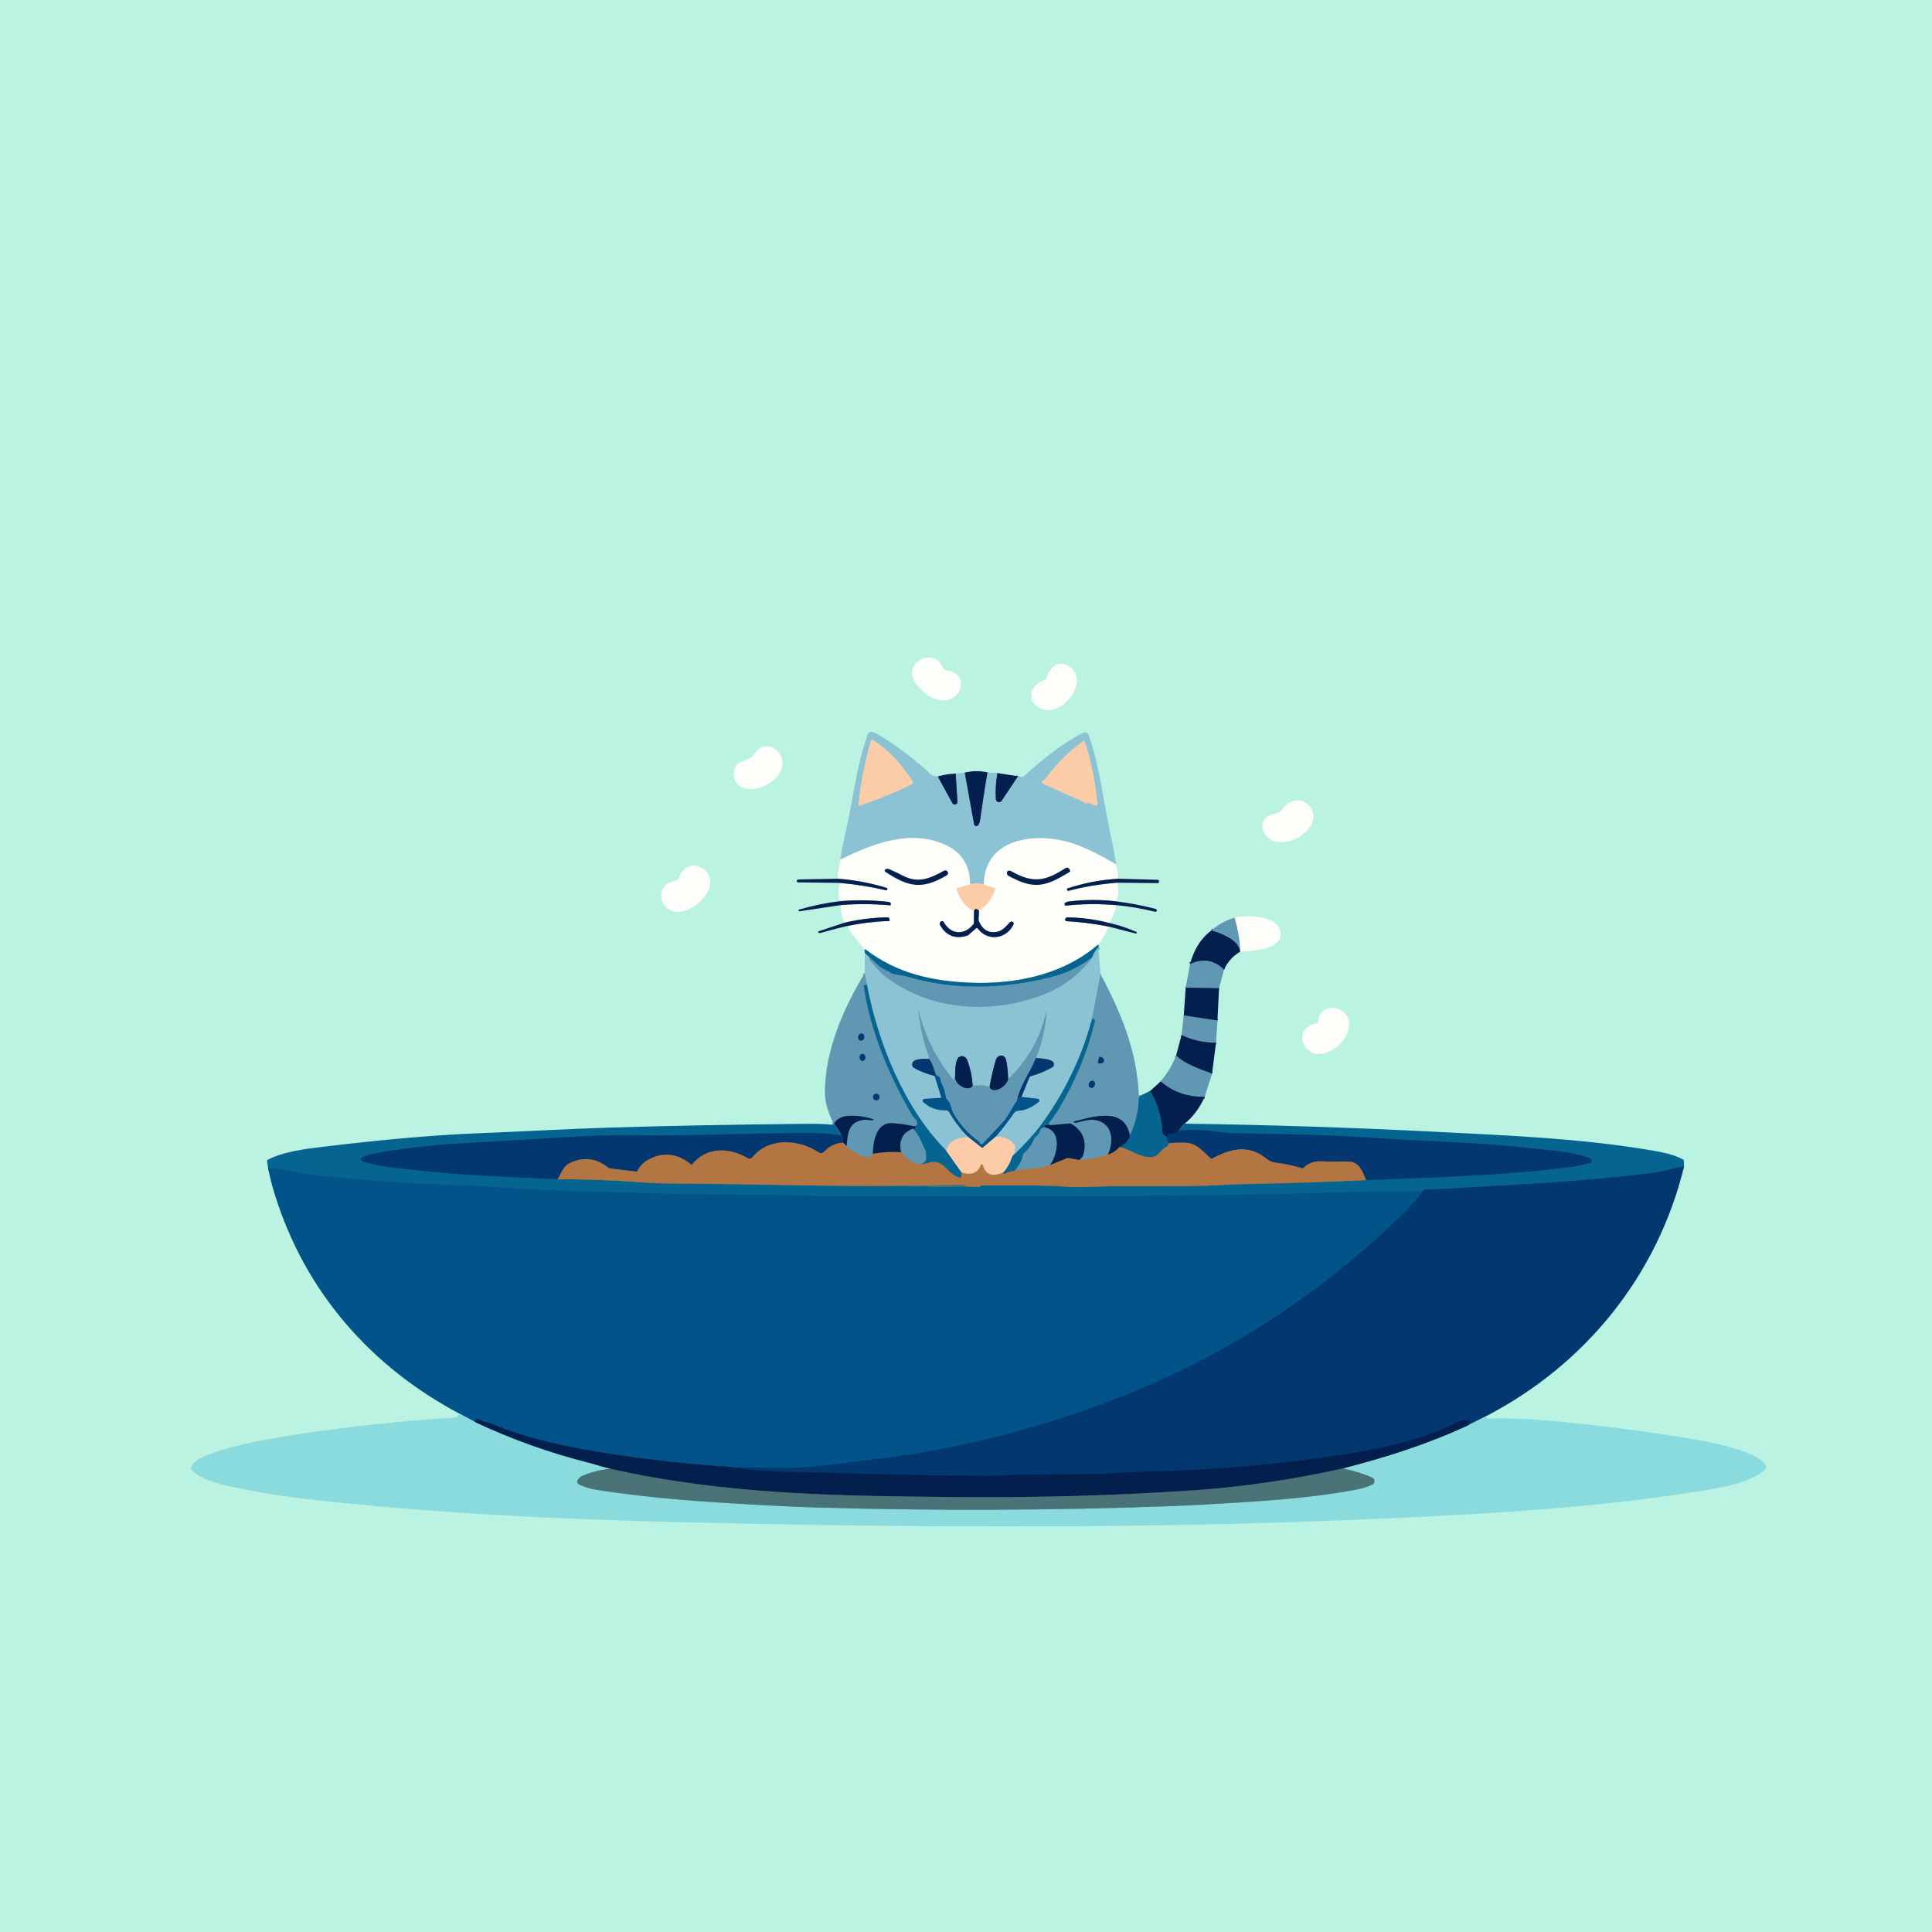 <svg width="1024" height="1024" viewBox="0 0 1024 1024" fill="none" xmlns="http://www.w3.org/2000/svg">
<rect x="0" y="0" width="1024" height="1024" fill="#333333" stroke="none"/>
<g clip-path="url(#clip0_201_5589)">
<path d="M0 0H1024V1024H0V0Z" fill="#BBF3E3"/>
<path d="M497.07 411.58L504.78 425.68C504.939 425.965 505.191 426.189 505.493 426.313C505.796 426.438 506.132 426.456 506.445 426.365C506.758 426.274 507.03 426.08 507.217 425.813C507.403 425.547 507.492 425.225 507.47 424.9L506.53 410.09M511.36 409.52L516.28 436.81C516.323 437.058 516.44 437.287 516.617 437.466C516.794 437.645 517.021 437.766 517.269 437.812C517.516 437.857 517.772 437.826 518.001 437.722C518.23 437.618 518.422 437.446 518.55 437.23C519.03 436.443 519.35 435.48 519.51 434.34C520.657 426.1 521.937 417.787 523.35 409.4M528.68 409.76C527.827 414.393 527.54 418.997 527.82 423.57C527.84 423.923 527.97 424.26 528.193 424.534C528.416 424.808 528.719 425.006 529.06 425.097C529.401 425.189 529.763 425.171 530.093 425.046C530.423 424.921 530.706 424.695 530.9 424.4L539.57 411.41" stroke="#487191" stroke-width="2"/>
<path d="M591.59 458.2C585.244 454.3 578.657 450.967 571.83 448.2C553.41 440.74 521.91 441.97 521.43 468.86" stroke="#C5E0E7" stroke-width="2"/>
<path d="M521.43 468.86C518.923 468.007 516.493 467.957 514.14 468.71" stroke="#C4C7BE" stroke-width="2"/>
<path d="M514.14 468.71C514.153 458.757 509.763 451.78 500.97 447.78C482.29 439.28 462.38 447.29 445.33 455.7" stroke="#C5E0E7" stroke-width="2"/>
<path d="M518.87 482.66C517.51 481.38 516.637 481.47 516.25 482.93" stroke="#80757B" stroke-width="2"/>
<path d="M514.14 468.71L507.47 470.66C507.137 470.753 507.017 470.97 507.11 471.31C508.63 476.743 511.677 480.617 516.25 482.93" stroke="#FDE4D1" stroke-width="2"/>
<path d="M516.25 482.93L516.19 489.06C516.19 489.371 516.084 489.671 515.89 489.91C511.02 495.98 503.84 495.38 500.09 488.58C500.012 488.438 499.891 488.325 499.746 488.256C499.6 488.188 499.437 488.168 499.28 488.2C498.707 488.327 498.33 488.637 498.15 489.13C497.997 489.557 498.097 490.06 498.45 490.64C501.737 496.113 506.514 497.857 512.78 495.87C512.958 495.811 513.122 495.715 513.26 495.59L517.29 492.04C517.359 491.979 517.441 491.932 517.529 491.904C517.617 491.876 517.71 491.866 517.802 491.875C517.894 491.885 517.983 491.913 518.064 491.959C518.144 492.004 518.215 492.066 518.27 492.14C523.56 499.24 533.44 497.65 537.17 490.05C537.282 489.811 537.306 489.54 537.239 489.284C537.172 489.029 537.017 488.805 536.802 488.651C536.587 488.498 536.325 488.425 536.062 488.445C535.798 488.465 535.55 488.576 535.36 488.76C533.44 490.71 531.39 493.34 528.6 493.88C524.02 494.76 520.74 492.83 518.76 488.09C518.687 487.905 518.653 487.711 518.66 487.52L518.87 482.66" stroke="#808EA4" stroke-width="2"/>
<path d="M518.87 482.66C523.057 479.867 525.917 476.13 527.45 471.45C527.5 471.293 527.487 471.123 527.412 470.977C527.337 470.831 527.207 470.72 527.05 470.67L521.43 468.86" stroke="#FDE4D1" stroke-width="2"/>
<path d="M592.94 465.74C583.787 466.273 574.974 467.917 566.5 470.67C566.46 470.683 566.29 470.713 565.99 470.76C565.65 470.82 565.484 471.043 565.49 471.43C565.493 471.541 565.52 471.65 565.571 471.748C565.621 471.847 565.693 471.933 565.782 471.999C565.871 472.066 565.973 472.111 566.082 472.132C566.191 472.153 566.303 472.149 566.41 472.12C574.29 470.027 582.804 468.603 591.95 467.85M591.79 477.76C583.417 476.767 575.09 476.77 566.81 477.77C565.884 477.877 565.134 478.14 564.56 478.56C564.415 478.662 564.308 478.809 564.257 478.979C564.206 479.148 564.213 479.33 564.278 479.495C564.342 479.66 564.46 479.799 564.613 479.889C564.766 479.978 564.945 480.014 565.12 479.99C573.827 479.03 582.697 478.95 591.73 479.75M587.84 489.19C580.374 487.257 572.904 486.283 565.43 486.27C565.177 486.27 564.984 486.38 564.85 486.6L564.62 487C564.548 487.123 564.508 487.262 564.506 487.405C564.503 487.547 564.537 487.688 564.604 487.813C564.671 487.939 564.77 488.045 564.89 488.122C565.01 488.198 565.148 488.242 565.29 488.25C572.637 488.65 579.954 489.577 587.24 491.03" stroke="#808EA4" stroke-width="2"/>
<path d="M581.93 500.75C561.61 518.1 533.88 522.61 507.88 520.49C489.54 519 473.66 514.5 458.96 503.39C458.84 503.297 458.707 503.25 458.56 503.25C458.46 503.25 458.377 503.233 458.31 503.2" stroke="#81B1C5" stroke-width="2"/>
<path d="M448.98 490.8C456.467 489.253 463.807 488.377 471 488.17C471.533 488.157 471.703 487.9 471.51 487.4L471.25 486.72C471.198 486.577 471.102 486.454 470.977 486.368C470.851 486.282 470.702 486.237 470.55 486.24C462.883 486.307 455.173 487.263 447.42 489.11M445.6 479.72C454.147 478.993 462.78 479.033 471.5 479.84C471.583 479.848 471.666 479.84 471.746 479.816C471.826 479.792 471.9 479.752 471.964 479.699C472.028 479.646 472.081 479.581 472.12 479.507C472.159 479.433 472.183 479.353 472.19 479.27C472.263 478.55 471.78 478.13 470.74 478.01C462.58 477.07 454.017 476.953 445.05 477.66M445.1 467.95C453.16 468.67 461.21 469.943 469.25 471.77C470.023 471.943 470.39 471.747 470.35 471.18C470.341 471.044 470.291 470.915 470.207 470.808C470.123 470.701 470.009 470.622 469.88 470.58C461.24 467.96 452.537 466.347 443.77 465.74" stroke="#808EA4" stroke-width="2"/>
<path d="M582.16 502.04C580.507 503.94 579.423 505.757 578.91 507.49" stroke="#4994B2" stroke-width="2"/>
<path d="M578.91 507.49C571.703 512.73 564.477 516.167 557.23 517.8C557.037 517.84 556.88 517.94 556.76 518.1C556.593 518.32 556.333 518.34 555.98 518.16C531.97 524.27 504.95 524.95 481.15 517.7C479.78 517.29 472.74 516.2 472.38 515.91C470.29 514.21 467.78 513.7 465.79 511.83C464.183 510.31 462.503 508.867 460.75 507.5" stroke="#337EA2" stroke-width="2"/>
<path d="M578.5 540.99C573.35 560.69 563.4 580.61 551.63 596.4C548.057 601.2 542.98 606.757 536.4 613.07" stroke="#4994B2" stroke-width="2"/>
<path d="M536.4 613.07C536.474 612.317 536.997 611.447 537.97 610.46C538.064 610.367 538.064 610.273 537.97 610.18L537.65 609.86C537.592 609.798 537.56 609.716 537.56 609.632C537.56 609.548 537.592 609.469 537.65 609.41C538.237 608.843 538.307 608.163 537.86 607.37C535.974 604.017 532.6 602.39 527.74 602.49" stroke="#C4C7BE" stroke-width="2"/>
<path d="M527.74 602.49C531.42 598.177 534.684 593.94 537.53 589.78C537.99 589.107 538.844 588.737 540.09 588.67C543.97 588.44 547.28 586.53 550.46 584.1C550.616 583.983 550.733 583.822 550.796 583.637C550.858 583.453 550.864 583.254 550.813 583.066C550.761 582.879 550.654 582.711 550.505 582.585C550.357 582.459 550.174 582.38 549.98 582.36L541.35 581.4" stroke="#478BAF" stroke-width="2"/>
<path d="M541.35 581.4L545.56 571.07C545.7 570.73 545.95 570.51 546.31 570.41C550.29 569.317 554.077 567.75 557.67 565.71C558.032 565.505 558.318 565.188 558.482 564.807C558.647 564.426 558.681 564.002 558.58 563.6C557.96 561.13 551.25 560.97 549.09 560.75" stroke="#477DA2" stroke-width="2"/>
<path d="M549.09 560.75C552.19 552.903 554.013 545.203 554.56 537.65C554.667 536.21 554.547 536.193 554.2 537.6C550.85 551.15 545.12 561.21 534.36 572.08" stroke="#76ADC4" stroke-width="2"/>
<path d="M534.36 572.08C534.153 567.18 533.757 563.677 533.17 561.57C532.3 558.46 528.62 558.91 527.74 562C526.353 566.887 525.31 571.38 524.61 575.48" stroke="#487191" stroke-width="2"/>
<path d="M524.61 575.48C524.077 576.086 523.317 576.106 522.33 575.54C522.037 575.373 521.72 575.29 521.38 575.29L515.52 575.35" stroke="#76ADC4" stroke-width="2"/>
<path d="M515.52 575.35C515.24 570.69 514.303 566.243 512.71 562.01C511.67 559.26 508.41 558.89 507.24 561.75C506.493 563.59 506.16 566.497 506.24 570.47" stroke="#487191" stroke-width="2"/>
<path d="M506.24 570.47C505.994 570.796 505.92 571.153 506.02 571.54C506.05 571.656 506.038 571.779 505.989 571.888C505.939 571.997 505.854 572.087 505.747 572.141C505.641 572.196 505.518 572.212 505.401 572.189C505.283 572.165 505.177 572.102 505.1 572.01C496.5 561.683 490.41 549.56 486.83 535.64C486.784 535.447 486.77 535.45 486.79 535.65C487.584 544.103 489.464 552.323 492.43 560.31C492.49 560.483 492.424 560.783 492.23 561.21" stroke="#76ADC4" stroke-width="2"/>
<path d="M492.23 561.21C489.71 561.29 482.34 560.67 483.62 565.12C483.714 565.427 483.897 565.66 484.17 565.82C487.57 567.807 491.314 569.287 495.4 570.26" stroke="#477DA2" stroke-width="2"/>
<path d="M495.4 570.26L498.86 581.45C498.94 581.717 498.843 581.86 498.57 581.88L489.97 582.46C489.782 582.471 489.601 582.538 489.451 582.652C489.3 582.766 489.187 582.923 489.126 583.102C489.064 583.281 489.056 583.475 489.103 583.66C489.15 583.844 489.25 584.011 489.39 584.14C492.717 587.16 496.663 588.597 501.23 588.45C501.614 588.438 501.994 588.531 502.331 588.719C502.667 588.908 502.947 589.185 503.14 589.52C505.78 594.153 509.077 598.49 513.03 602.53" stroke="#478BAF" stroke-width="2"/>
<path d="M513.03 602.53C507.32 603.48 503.7 603.68 501.44 609.76" stroke="#C4C7BE" stroke-width="2"/>
<path d="M501.44 609.76C479.34 587.6 465.29 552.67 459.49 521.95" stroke="#4994B2" stroke-width="2"/>
<path d="M459.49 521.95L458.32 515.78M460.75 507.5V508.14C460.75 508.48 460.863 508.777 461.09 509.03C463.83 512.05 466.35 515.33 469.51 517.73C492.67 535.26 522.98 537.53 550.05 528.29C561.903 524.243 571.523 517.31 578.91 507.49" stroke="#76ADC4" stroke-width="2"/>
<path d="M459.49 521.95L458.25 522.21C457.923 522.283 457.787 522.483 457.84 522.81C461.43 546.76 471.31 570.22 483.43 590.96C484.05 592.02 485.51 593.18 485.88 594.08C486.513 595.647 486.147 596.627 484.78 597.02" stroke="#337EA2" stroke-width="2"/>
<path d="M484.78 597.02C480.773 596.133 476.744 595.566 472.69 595.32C464.52 594.84 462.64 605.36 462.69 611.54" stroke="#325B80" stroke-width="2"/>
<path d="M462.69 611.54C460.48 616.39 451.8 609.98 448.96 608.38C448.727 608.24 448.577 608.036 448.51 607.77C448.43 607.456 448.507 607.316 448.74 607.35" stroke="#8A867A" stroke-width="2"/>
<path d="M448.74 607.35C449.23 600.96 449.53 595 457.12 593.62C458.86 593.3 460.78 593.74 462.73 593.75C462.797 593.755 462.864 593.735 462.916 593.693C462.969 593.652 463.005 593.592 463.016 593.526C463.027 593.46 463.014 593.391 462.977 593.335C462.941 593.278 462.885 593.237 462.82 593.22C457.52 591.47 444.99 589.21 442.08 595.66" stroke="#325B80" stroke-width="2"/>
<path d="M442.08 595.66C442.087 595.84 442.093 596.023 442.1 596.21" stroke="#337EA2" stroke-width="2"/>
<path d="M531.74 621.42C525.933 624 522.31 622.69 520.87 617.49C520.839 617.379 520.773 617.281 520.682 617.211C520.592 617.14 520.481 617.1 520.366 617.097C520.251 617.093 520.138 617.127 520.044 617.192C519.949 617.257 519.878 617.351 519.84 617.46C518.4 621.693 515.043 623.05 509.77 621.53" stroke="#D8A075" stroke-width="2"/>
<path d="M527.74 602.49L521.02 608.2C520.754 608.427 520.48 608.433 520.2 608.22L513.03 602.53" stroke="#7F8F99" stroke-width="2"/>
<path d="M509.77 621.53L509.42 623.71C509.406 623.796 509.374 623.877 509.327 623.95C509.28 624.023 509.219 624.085 509.146 624.133C509.074 624.181 508.993 624.213 508.907 624.228C508.822 624.243 508.734 624.24 508.65 624.22C502.6 622.71 500.99 615.64 494.68 615.86C492.84 615.92 490.72 617.03 488.04 616.95" stroke="#5C6D69" stroke-width="2"/>
<path d="M488.04 616.95C491.78 615.74 490.7 613.52 490.76 610.66C490.767 610.327 490.69 610.017 490.53 609.73C488.67 606.37 487.12 601.19 483.92 598.2" stroke="#337EA2" stroke-width="2"/>
<path d="M483.92 598.2C484.313 598.367 484.69 598.287 485.05 597.96C485.237 597.787 485.29 597.62 485.21 597.46C485.143 597.32 485 597.173 484.78 597.02" stroke="#04426F" stroke-width="2"/>
<path d="M541.35 581.4C540.51 581.16 539.723 581.863 538.99 583.51M496 569.72C495.667 569.673 495.467 569.853 495.4 570.26" stroke="#02457D" stroke-width="2"/>
<path d="M604.24 580.76L603.76 581.74C603.687 581.892 603.647 582.052 603.64 582.21C603.4 589.237 601.8 595.847 598.84 602.04" stroke="#337EA2" stroke-width="2"/>
<path d="M598.84 602.04C596.31 586.48 579.61 591.8 569.44 594.38C569.027 594.486 568.994 594.66 569.34 594.9C569.647 595.12 570.037 595.166 570.51 595.04C573.6 594.25 577.23 593.2 580.19 593.59C589.84 594.88 590.61 604.84 587.23 611.94" stroke="#325B80" stroke-width="2"/>
<path d="M587.23 611.94C582.164 613.493 577.077 614.463 571.97 614.85" stroke="#8A867A" stroke-width="2"/>
<path d="M571.97 614.85C573.183 613.79 573.863 613.01 574.01 612.51C576.21 605.15 574.16 599.546 567.86 595.7C567.567 595.52 567.247 595.443 566.9 595.47L556.89 596.35" stroke="#325B80" stroke-width="2"/>
<path d="M556.89 596.35C555.93 595.99 555.577 595.65 555.83 595.33C557.977 592.65 559.923 589.837 561.67 586.89C570.163 572.577 576.373 557.337 580.3 541.17C580.36 540.903 580.293 540.673 580.1 540.48L579.66 540.04C579.3 539.68 579.093 539.753 579.04 540.26C579 540.667 578.82 540.91 578.5 540.99" stroke="#337EA2" stroke-width="2"/>
<path d="M556.89 596.35C553.837 596.17 552.957 596.61 554.25 597.67" stroke="#04426F" stroke-width="2"/>
<path d="M554.25 597.67C553.47 597.657 552.767 597.793 552.14 598.08C551.8 598.233 551.574 598.487 551.46 598.84C550.94 600.473 549.99 601.837 548.61 602.93C548.364 603.123 548.184 603.37 548.07 603.67C546.997 606.597 545.257 609.037 542.85 610.99C542.584 611.21 542.414 611.487 542.34 611.82C541.627 615.16 540.094 618.1 537.74 620.64" stroke="#337EA2" stroke-width="2"/>
<path d="M537.74 620.64C536.134 620.607 534.457 621.133 532.71 622.22C532.337 622.453 532.014 622.187 531.74 621.42" stroke="#5C6D69" stroke-width="2"/>
<path d="M531.74 621.42C533.88 619.02 535.434 616.236 536.4 613.07" stroke="#81989C" stroke-width="2"/>
<path d="M506.24 570.47C505.67 574.96 513.72 579.08 515.52 575.35M524.61 575.48C524.39 578.25 527.92 578.03 529.51 577.23C531.897 576.017 533.513 574.3 534.36 572.08" stroke="#325B80" stroke-width="2"/>
<path d="M549.09 560.75C546.23 568.17 540.82 574.8 538.99 583.51" stroke="#316792" stroke-width="2"/>
<path d="M538.99 583.51C536.23 587.26 534.46 591.72 531.4 595.04C527.993 598.733 524.563 602.403 521.11 606.05C520.89 606.283 520.62 606.427 520.3 606.48C519.747 606.58 519.437 606.38 519.37 605.88C519.33 605.573 519.183 605.33 518.93 605.15C513.23 601.077 508.667 596.013 505.24 589.96C503.94 587.66 504.2 584.84 501.86 582.7C501.627 582.487 501.473 582.227 501.4 581.92C501.127 580.76 500.867 579.6 500.62 578.44C500.14 576.16 498.6 573.99 498.16 571.36C498.107 571.033 497.937 570.79 497.65 570.63L496 569.72" stroke="#31759F" stroke-width="2"/>
<path d="M496 569.72C495.2 567.65 493.9 562.35 492.23 561.21" stroke="#316792" stroke-width="2"/>
<path d="M512.11 628.89C510.89 628.283 510.02 627.987 509.5 628C498 628.26 486.497 628.44 474.99 628.54" stroke="#7F745D" stroke-width="2"/>
<path d="M446.61 605.62C447.097 603.627 446.954 602.333 446.18 601.74" stroke="#032B5F" stroke-width="2"/>
<path d="M483.92 598.2C478.38 600.293 476.293 604.463 477.66 610.71" stroke="#325B80" stroke-width="2"/>
<path d="M477.66 610.71C472.487 610.363 467.497 610.64 462.69 611.54" stroke="#5B4A47" stroke-width="2"/>
<path d="M446.18 601.74C438.6 600.853 433.207 600.417 430 600.43C417.793 600.483 395.097 600.91 361.91 601.71C344.26 602.13 326.64 601.27 309.01 602.28C287.083 603.533 265.16 604.797 243.24 606.07C228.56 606.93 213.973 608.633 199.48 611.18C196.96 611.62 194.517 612.323 192.15 613.29C191.623 613.503 191.34 613.753 191.3 614.04C191.255 614.355 191.323 614.677 191.493 614.948C191.663 615.219 191.924 615.422 192.23 615.52C201.7 618.57 211.38 619.13 221.18 620.25C245.69 623.06 270.86 623.69 295.56 625.03" stroke="#044E80" stroke-width="2"/>
<path d="M295.56 625.03C309.127 624.97 322.7 625.433 336.28 626.42C343.807 626.966 350.467 627.256 356.26 627.29C399.25 627.55 437.94 628.88 474.99 628.54" stroke="#5C6D69" stroke-width="2"/>
<path d="M474.99 628.54C481.344 628.886 486.68 628.94 491 628.7C491.547 628.666 491.93 628.763 492.15 628.99C492.33 629.163 492.544 629.246 492.79 629.24L512.11 628.89" stroke="#286C84" stroke-width="2"/>
<path d="M512.11 628.89L519.45 629.05C519.478 629.05 519.505 629.045 519.531 629.033C519.556 629.022 519.578 629.005 519.596 628.984C519.614 628.963 519.628 628.939 519.635 628.912C519.643 628.885 519.645 628.857 519.64 628.83L519.59 628.53C519.563 628.383 519.627 628.31 519.78 628.31C534.93 628.4 550.22 627.92 565.33 628.97C573.18 629.52 584.11 628.75 588.96 628.73C602.86 628.703 616.763 628.673 630.67 628.64C640.61 628.62 651.68 627.69 662.25 627.51C682.857 627.17 703.453 626.487 724.04 625.46" stroke="#5C6D69" stroke-width="2"/>
<path d="M724.04 625.46C760.5 624.06 797.53 623.1 833.73 618.35C836.61 617.97 839.72 617.03 842.7 616.44C842.848 616.412 842.988 616.347 843.108 616.251C843.228 616.156 843.325 616.032 843.39 615.89C843.85 614.863 843.323 614.087 841.81 613.56C837.33 612.007 832.73 610.956 828.01 610.41C810.73 608.4 793.61 606.62 776.01 605.71C758.67 604.83 741.32 603.99 723.99 602.86C699 601.24 673.37 601.03 654.36 600.66C651.667 600.606 648.117 600.28 643.71 599.68C637.45 598.833 631.06 598.646 624.54 599.12M892.53 618.54C890.917 618.366 888.24 618.85 884.5 619.99C881.42 620.923 873.92 622.026 862 623.3C842.707 625.353 823.37 626.88 803.99 627.88C788.29 628.68 772.43 630.07 756.72 630.42C755.067 630.46 754.22 630.803 754.18 631.45" stroke="#044E80" stroke-width="2"/>
<path d="M754.18 631.45C738.253 631.283 722.693 631.487 707.5 632.06C687.07 632.84 666.45 633.08 646 633.36C617.88 633.73 589.78 634.13 561.67 634.25C534.61 634.37 507.55 634.347 480.49 634.18C462.09 634.06 442.81 634.25 423.93 633.65C397.59 632.82 371.6 633.48 344.84 632.49C318.04 631.49 293.38 631.51 264.47 629.33C258.123 628.85 251.47 628.503 244.51 628.29C216.577 627.457 188.73 625.397 160.97 622.11C159.443 621.93 156.34 621.337 151.66 620.33C148.513 619.65 145.333 619.277 142.12 619.21" stroke="#045C8D" stroke-width="2"/>
<path d="M488.04 616.95C484.74 617.137 481.28 615.057 477.66 610.71" stroke="#8A867A" stroke-width="2"/>
<path d="M618.29 602.48C618.563 604.393 619.1 605.53 619.9 605.89" stroke="#044E80" stroke-width="2"/>
<path d="M619.9 605.89C619.447 606.243 619.133 606.69 618.96 607.23C618.867 607.517 618.68 607.713 618.4 607.82C615.14 609.04 614.23 613.14 610.07 613.3C603.83 613.53 599.66 609.31 593.31 607.94" stroke="#5C6D69" stroke-width="2"/>
<path d="M593.31 607.94C596.083 606.64 597.927 604.673 598.84 602.04" stroke="#04426F" stroke-width="2"/>
<path d="M593.31 607.94C591.604 609.953 589.577 611.287 587.23 611.94M571.97 614.85L566.45 613.78C566.124 613.715 565.787 613.746 565.48 613.87L556.49 617.58" stroke="#5B4A47" stroke-width="2"/>
<path d="M556.49 617.58C560.25 612.32 563.07 599.84 554.25 597.67" stroke="#325B80" stroke-width="2"/>
<path d="M556.49 617.58C554.12 617.98 552.18 618.96 549.76 619.1C545.78 619.333 541.774 619.846 537.74 620.64" stroke="#8A867A" stroke-width="2"/>
<path d="M446.61 605.62C442.717 605.96 439.44 607.576 436.78 610.47C436.435 610.848 435.966 611.091 435.458 611.153C434.95 611.216 434.436 611.094 434.01 610.81C423.44 603.79 407.42 602.65 398.72 613.44C398.44 613.785 398.045 614.018 397.607 614.097C397.169 614.176 396.716 614.095 396.33 613.87C386.62 608.08 374.32 607.69 366.79 617.26C366.77 617.287 366.744 617.309 366.714 617.326C366.685 617.343 366.652 617.353 366.619 617.357C366.585 617.361 366.551 617.358 366.518 617.348C366.486 617.338 366.456 617.322 366.43 617.3C359.203 611.32 351.707 610.383 343.94 614.49C341.087 615.996 339.043 618.073 337.81 620.72C337.717 620.92 337.56 621.006 337.34 620.98L323.27 619.29C322.937 619.25 322.643 619.126 322.39 618.92C316.01 613.74 309.14 612.95 301.78 616.55C298.44 618.18 297.48 622.16 295.56 625.03M724.04 625.46C721.82 619.99 720.26 615.56 713.93 615.63C709.37 615.68 704.83 615.76 700.27 615.52C696.67 615.327 693.537 616.48 690.87 618.98C690.749 619.089 690.601 619.165 690.442 619.201C690.282 619.236 690.116 619.228 689.96 619.18C685.353 617.746 680.657 616.75 675.87 616.19C674.48 616.02 672.64 615.26 671.73 614.49C662.25 606.57 652.81 608.42 642.55 614.05C642.407 614.129 642.243 614.161 642.079 614.142C641.916 614.122 641.762 614.051 641.64 613.94C638.31 610.9 634.67 606.49 630.07 605.86C627.363 605.5 623.973 605.51 619.9 605.89" stroke="#5B5659" stroke-width="2"/>
<path d="M624.54 599.12C623.313 600.26 621.797 600.823 619.99 600.81C619.65 600.81 619.383 600.947 619.19 601.22L618.29 602.48" stroke="#032B5F" stroke-width="2"/>
<path d="M618.29 602.48L616.66 601.41C616.373 601.223 616.224 600.96 616.21 600.62C615.897 592.667 613.713 585.197 609.66 578.21" stroke="#04426F" stroke-width="2"/>
<path d="M387.74 777.55C366.56 776.223 345.48 773.95 324.5 770.73C301.31 767.17 280.79 763.05 261.06 754.84C258.75 753.88 255.88 753.55 253.36 752.2C253.04 752.026 252.73 752.04 252.43 752.24C252.01 752.52 251.86 753.043 251.98 753.81" stroke="#03396C" stroke-width="2"/>
<path d="M778.84 755.09C778.227 754.67 778.19 754.203 778.73 753.69C778.796 753.631 778.844 753.555 778.868 753.469C778.891 753.384 778.89 753.294 778.863 753.209C778.837 753.125 778.787 753.05 778.719 752.993C778.651 752.937 778.568 752.901 778.48 752.89C776.254 752.557 774.214 752.867 772.36 753.82C753.13 763.71 730.65 768.11 710.49 771.18C676.304 776.4 640.727 779.383 603.76 780.13C596.88 780.27 589.26 781.07 582.75 781.21C574.73 781.383 561.334 781.503 542.56 781.57C537.12 781.59 530.56 782.29 524.81 782.27C498.344 782.177 471.887 781.673 445.44 780.76C426.19 780.09 406.79 780.86 387.74 777.55" stroke="#032B5F" stroke-width="2"/>
<path d="M387.74 777.55C397.26 777.55 409.44 778.35 420.7 777.92C436.04 777.32 451.82 774.79 467.08 772.94C508.06 767.95 549.06 757.27 587.2 742.96C644.134 721.58 694.824 689.763 739.27 647.51C745.67 641.43 750.64 636.077 754.18 631.45" stroke="#02457D" stroke-width="2"/>
<path d="M638.52 581.32C629.527 581.533 621.74 578.82 615.16 573.18" stroke="#325B80" stroke-width="2"/>
<path d="M251.98 753.81C271.327 762.883 291.377 770.043 312.13 775.29C315.64 776.18 319.61 777.52 323.5 778.48" stroke="#467D96" stroke-width="2"/>
<path d="M323.5 778.48C318.087 779.046 313.153 780.296 308.7 782.23C307.567 782.723 306.727 783.44 306.18 784.38C306.062 784.582 305.987 784.806 305.96 785.038C305.933 785.271 305.954 785.507 306.023 785.731C306.091 785.955 306.206 786.163 306.358 786.342C306.511 786.521 306.699 786.666 306.91 786.77C309.763 788.157 312.803 789.1 316.03 789.6C347.79 794.58 376.26 796.25 412.32 798.17C419.08 798.53 425.743 798.803 432.31 798.99C494.797 800.823 557.277 800.6 619.75 798.32C626.823 798.066 633.483 797.75 639.73 797.37C666.32 795.78 693.21 794.44 719.43 789.4C722.417 788.827 725.14 787.93 727.6 786.71C727.9 786.563 728.11 786.333 728.23 786.02C728.783 784.66 728.353 783.656 726.94 783.01C722.987 781.203 717.907 779.636 711.7 778.31" stroke="#6AA7AB" stroke-width="2"/>
<path d="M711.7 778.31C734.82 772.36 757.19 765.27 778.84 755.09" stroke="#467D96" stroke-width="2"/>
<path d="M711.7 778.31C685.053 784.243 658.84 788.093 633.06 789.86C592.213 792.66 550.09 793.863 506.69 793.47C442.85 792.89 384.35 792.15 323.5 778.48" stroke="#274963" stroke-width="2"/>
<path d="M642.42 569.03C636.25 566.82 628.04 564 623.37 559.46M644.51 552.71C637.957 552.69 631.867 551.327 626.24 548.62M645.29 540.89L627.43 538.21M646.11 523.81L628.44 523.51M648.74 513.93C643.66 508.863 637.67 507.87 630.77 510.95M657.3 503.79C655.72 497.89 647.7 494.91 642.02 493.15" stroke="#325B80" stroke-width="2"/>
<path d="M657.29 504.43C657.17 503.87 657.174 503.657 657.3 503.79" stroke="#808EA4" stroke-width="2"/>
<path d="M657.3 503.79C657.1 498.21 656.097 492.413 654.29 486.4" stroke="#AFCAD7" stroke-width="2"/>
<path d="M500.36 354.74C501.93 355.63 503.66 355.48 505.05 356.15C512.66 359.83 509.25 369.77 501.98 371.1C495.21 372.34 487.92 366.5 484.7 361.07C478.79 351.1 495.09 342.32 499.85 354.16C499.947 354.406 500.127 354.611 500.36 354.74ZM553.59 376.15C543.73 373.52 544.51 363.14 554.07 360.25C554.228 360.201 554.37 360.112 554.483 359.991C554.595 359.87 554.673 359.721 554.71 359.56C556.48 351.74 563.78 348.76 569.07 355.45C575.61 363.72 562.72 378.58 553.59 376.15Z" fill="#FDFDFA"/>
<path d="M497.07 411.58L504.78 425.68C504.939 425.965 505.191 426.189 505.493 426.313C505.796 426.438 506.132 426.456 506.445 426.365C506.758 426.274 507.031 426.08 507.217 425.813C507.403 425.547 507.493 425.225 507.47 424.9L506.53 410.09L511.36 409.52L516.28 436.81C516.323 437.058 516.44 437.287 516.617 437.466C516.794 437.645 517.021 437.766 517.269 437.812C517.516 437.857 517.772 437.826 518.001 437.722C518.23 437.618 518.422 437.446 518.55 437.23C519.03 436.443 519.35 435.48 519.51 434.34C520.657 426.1 521.937 417.787 523.35 409.4L528.68 409.76C527.827 414.393 527.54 418.997 527.82 423.57C527.84 423.923 527.971 424.26 528.193 424.534C528.416 424.808 528.719 425.006 529.06 425.097C529.401 425.189 529.763 425.171 530.093 425.046C530.423 424.921 530.706 424.695 530.9 424.4L539.57 411.41C541.223 411.797 542.343 411.723 542.93 411.19C552.11 402.88 562.9 393.94 574 388.41C574.282 388.27 574.59 388.191 574.904 388.18C575.218 388.168 575.531 388.223 575.821 388.341C576.112 388.459 576.374 388.638 576.589 388.866C576.804 389.093 576.968 389.364 577.07 389.66C583.14 407.08 584.8 425.12 588.77 443.01C589.87 447.963 590.81 453.027 591.59 458.2C585.243 454.3 578.657 450.967 571.83 448.2C553.41 440.74 521.91 441.97 521.43 468.86C518.923 468.007 516.493 467.957 514.14 468.71C514.153 458.757 509.763 451.78 500.97 447.78C482.29 439.28 462.38 447.29 445.33 455.7C446.17 450.467 447.177 445.33 448.35 440.29C452.33 423.15 453.9 405.88 459.93 389.17C460.094 388.718 460.416 388.341 460.835 388.11C461.255 387.878 461.743 387.807 462.21 387.91C463.25 388.137 464.49 388.69 465.93 389.57C475.883 395.657 485.117 402.68 493.63 410.64C493.877 410.867 494.16 411.01 494.48 411.07L497.07 411.58Z" fill="#8CC3D4"/>
<path d="M479.46 408.1C480.55 409.62 482.8 412.02 483.85 414.5C483.94 414.71 483.945 414.947 483.865 415.162C483.785 415.378 483.626 415.556 483.42 415.66C474.5 420.06 465.313 423.81 455.86 426.91C455.76 426.942 455.654 426.949 455.551 426.931C455.449 426.912 455.352 426.869 455.271 426.804C455.189 426.739 455.126 426.656 455.085 426.561C455.045 426.466 455.03 426.363 455.04 426.26C456.147 414.78 458.353 403.507 461.66 392.44C461.687 392.35 461.735 392.267 461.799 392.199C461.863 392.13 461.943 392.077 462.031 392.044C462.119 392.011 462.213 391.999 462.307 392.009C462.401 392.019 462.491 392.05 462.57 392.1C469.183 396.313 474.813 401.647 479.46 408.1ZM573.07 424.44C566.177 421.487 559.387 418.443 552.7 415.31C552.585 415.255 552.485 415.172 552.411 415.069C552.336 414.966 552.289 414.845 552.273 414.719C552.257 414.592 552.273 414.464 552.32 414.345C552.366 414.227 552.442 414.122 552.54 414.04C553.407 413.34 554.11 412.637 554.65 411.93C560.29 404.503 566.783 398.117 574.13 392.77C574.199 392.72 574.279 392.687 574.363 392.674C574.447 392.661 574.533 392.668 574.614 392.694C574.695 392.72 574.768 392.765 574.828 392.825C574.889 392.886 574.934 392.959 574.96 393.04C578.473 403.887 580.73 414.98 581.73 426.32C581.738 426.407 581.726 426.494 581.696 426.576C581.666 426.658 581.619 426.732 581.556 426.794C581.494 426.855 581.419 426.902 581.337 426.93C581.255 426.959 581.167 426.969 581.08 426.96C579.847 426.833 578.697 426.44 577.63 425.78C577.542 425.726 577.444 425.691 577.343 425.675C577.241 425.66 577.138 425.665 577.04 425.69C574.96 426.2 574.37 425 573.07 424.44Z" fill="#FCCBA8"/>
<path d="M392.14 416.63C387.77 413.76 387.85 406.82 392.1 404.06C392.32 403.913 393.49 403.517 395.61 402.87C397.277 402.357 398.71 401.23 399.91 399.49C407.03 389.2 420.53 401.23 412 411.46C407.94 416.33 398.48 420.8 392.14 416.63Z" fill="#FDFDFA"/>
<path d="M523.35 409.4C521.937 417.787 520.657 426.1 519.51 434.34C519.35 435.48 519.03 436.443 518.55 437.23C518.422 437.447 518.23 437.618 518.001 437.722C517.772 437.826 517.516 437.858 517.269 437.812C517.021 437.766 516.794 437.645 516.617 437.466C516.44 437.287 516.323 437.058 516.28 436.81L511.36 409.52C515.36 408.513 519.357 408.473 523.35 409.4ZM528.68 409.76L539.57 411.41L530.9 424.4C530.706 424.695 530.423 424.921 530.093 425.046C529.763 425.172 529.401 425.19 529.06 425.098C528.719 425.006 528.416 424.809 528.193 424.534C527.97 424.26 527.84 423.923 527.82 423.57C527.54 418.997 527.827 414.393 528.68 409.76ZM506.53 410.09L507.47 424.9C507.492 425.225 507.403 425.547 507.217 425.814C507.03 426.08 506.758 426.275 506.445 426.365C506.132 426.456 505.796 426.438 505.493 426.313C505.191 426.189 504.939 425.965 504.78 425.68L497.07 411.58C500.323 410.567 503.477 410.07 506.53 410.09Z" fill="#031F4D"/>
<path d="M678.96 446.44C671.17 446.88 664.61 436.55 672.92 432.19C675.03 431.08 677.69 431.73 679.62 428.92C687.23 417.84 701.7 428.57 693.97 438.74C690.337 443.52 685.333 446.087 678.96 446.44ZM514.14 468.71L507.47 470.66C507.137 470.753 507.017 470.97 507.11 471.31C508.63 476.743 511.677 480.617 516.25 482.93L516.19 489.06C516.19 489.371 516.084 489.671 515.89 489.91C511.02 495.98 503.84 495.38 500.09 488.58C500.012 488.438 499.891 488.325 499.745 488.256C499.6 488.188 499.437 488.168 499.28 488.2C498.707 488.327 498.33 488.637 498.15 489.13C497.997 489.557 498.097 490.06 498.45 490.64C501.737 496.113 506.513 497.857 512.78 495.87C512.958 495.811 513.122 495.715 513.26 495.59L517.29 492.04C517.359 491.979 517.441 491.932 517.529 491.904C517.617 491.876 517.71 491.866 517.802 491.875C517.894 491.885 517.983 491.913 518.064 491.959C518.144 492.004 518.214 492.066 518.27 492.14C523.56 499.24 533.44 497.65 537.17 490.05C537.282 489.811 537.306 489.54 537.239 489.284C537.172 489.029 537.017 488.805 536.802 488.651C536.587 488.498 536.325 488.425 536.061 488.445C535.798 488.465 535.55 488.576 535.36 488.76C533.44 490.71 531.39 493.34 528.6 493.88C524.02 494.76 520.74 492.83 518.76 488.09C518.687 487.905 518.653 487.711 518.66 487.52L518.87 482.66C523.057 479.867 525.917 476.13 527.45 471.45C527.5 471.293 527.486 471.123 527.411 470.977C527.336 470.831 527.206 470.72 527.05 470.67L521.43 468.86C521.91 441.97 553.41 440.74 571.83 448.2C578.657 450.967 585.243 454.3 591.59 458.2L592.94 465.74C583.787 466.273 574.973 467.917 566.5 470.67C566.46 470.683 566.29 470.713 565.99 470.76C565.65 470.82 565.483 471.043 565.49 471.43C565.492 471.541 565.52 471.65 565.57 471.748C565.621 471.847 565.693 471.933 565.782 471.999C565.87 472.066 565.973 472.111 566.082 472.132C566.191 472.153 566.303 472.149 566.41 472.12C574.29 470.027 582.803 468.603 591.95 467.85C593.043 470.663 592.99 473.967 591.79 477.76C583.417 476.767 575.09 476.77 566.81 477.77C565.883 477.877 565.133 478.14 564.56 478.56C564.415 478.662 564.308 478.809 564.257 478.979C564.205 479.148 564.213 479.33 564.277 479.495C564.342 479.66 564.46 479.799 564.613 479.889C564.766 479.978 564.944 480.014 565.12 479.99C573.827 479.03 582.697 478.95 591.73 479.75C591.063 483.057 589.767 486.203 587.84 489.19C580.373 487.257 572.903 486.283 565.43 486.27C565.177 486.27 564.983 486.38 564.85 486.6L564.62 487C564.548 487.123 564.508 487.262 564.505 487.404C564.502 487.547 564.536 487.688 564.604 487.813C564.671 487.939 564.769 488.045 564.89 488.121C565.01 488.198 565.148 488.242 565.29 488.25C572.637 488.65 579.953 489.577 587.24 491.03C587.533 491.323 587.71 491.627 587.77 491.94C587.777 491.978 587.776 492.017 587.767 492.055C587.757 492.092 587.739 492.127 587.714 492.157C587.689 492.187 587.658 492.211 587.622 492.227C587.587 492.243 587.549 492.251 587.51 492.25H587.24C587.12 492.25 587.04 492.303 587 492.41C585.793 495.397 584.103 498.177 581.93 500.75C561.61 518.1 533.88 522.61 507.88 520.49C489.54 519 473.66 514.5 458.96 503.39C458.84 503.297 458.707 503.25 458.56 503.25C458.46 503.25 458.377 503.233 458.31 503.2C454.803 499.473 451.693 495.34 448.98 490.8C456.467 489.253 463.807 488.377 471 488.17C471.533 488.157 471.703 487.9 471.51 487.4L471.25 486.72C471.198 486.577 471.102 486.454 470.977 486.368C470.851 486.282 470.702 486.237 470.55 486.24C462.883 486.307 455.173 487.263 447.42 489.11C446.173 485.903 445.567 482.773 445.6 479.72C454.147 478.993 462.78 479.033 471.5 479.84C471.583 479.848 471.666 479.84 471.746 479.816C471.826 479.792 471.9 479.752 471.964 479.699C472.028 479.646 472.081 479.581 472.12 479.507C472.159 479.433 472.182 479.353 472.19 479.27C472.263 478.55 471.78 478.13 470.74 478.01C462.58 477.07 454.017 476.953 445.05 477.66C444.09 475.007 444.107 471.77 445.1 467.95C453.16 468.67 461.21 469.943 469.25 471.77C470.023 471.943 470.39 471.747 470.35 471.18C470.34 471.044 470.291 470.915 470.207 470.808C470.123 470.701 470.009 470.622 469.88 470.58C461.24 467.96 452.537 466.347 443.77 465.74L445.33 455.7C462.38 447.29 482.29 439.28 500.97 447.78C509.763 451.78 514.153 458.757 514.14 468.71ZM370.92 459.48C387.05 467.73 364 489.65 354.05 481.64C350.5 478.78 349.08 474.09 351.88 470.14C353.46 467.91 356.32 467.24 358.89 466.45C359.041 466.401 359.178 466.316 359.289 466.203C359.401 466.09 359.483 465.952 359.53 465.8C361.11 460.81 366.04 456.98 370.92 459.48Z" fill="#FDFDFA"/>
<path d="M534.53 464.21C534.298 464.084 534.1 463.904 533.952 463.684C533.805 463.465 533.711 463.213 533.68 462.95C533.573 462.017 533.943 461.517 534.79 461.45C535.19 461.423 535.64 461.553 536.14 461.84C547.85 468.46 554.3 466.86 564.76 460.1C564.918 459.997 565.095 459.928 565.28 459.895C565.466 459.862 565.656 459.868 565.84 459.911C566.024 459.954 566.197 460.033 566.35 460.145C566.503 460.256 566.632 460.398 566.73 460.56L567.11 461.2C567.209 461.369 567.237 461.569 567.188 461.759C567.14 461.948 567.018 462.11 566.85 462.21C554.22 469.88 548.25 471.77 534.53 464.21ZM469.21 462.05C469.114 461.988 469.034 461.903 468.978 461.803C468.922 461.702 468.89 461.59 468.886 461.475C468.882 461.359 468.906 461.244 468.955 461.139C469.005 461.034 469.078 460.942 469.17 460.87C469.823 460.383 470.633 460.357 471.6 460.79C474.013 461.863 476.403 463.007 478.77 464.22C486.83 468.35 493.2 465.47 500.34 461.49C500.509 461.397 500.694 461.339 500.886 461.319C501.077 461.299 501.271 461.319 501.455 461.375C501.639 461.432 501.81 461.526 501.956 461.651C502.103 461.775 502.224 461.928 502.31 462.1C502.717 462.9 502.47 463.563 501.57 464.09C488.55 471.72 481.41 470.08 469.21 462.05ZM443.77 465.74C452.537 466.347 461.24 467.96 469.88 470.58C470.009 470.622 470.123 470.701 470.207 470.808C470.291 470.915 470.341 471.045 470.35 471.18C470.39 471.747 470.023 471.943 469.25 471.77C461.21 469.943 453.16 468.67 445.1 467.95L422.93 467.68C422.727 467.676 422.548 467.593 422.432 467.45C422.316 467.307 422.271 467.115 422.308 466.914C422.344 466.713 422.459 466.519 422.627 466.372C422.795 466.226 423.004 466.139 423.21 466.13L443.77 465.74ZM592.94 465.74L613.67 466.31C614.097 466.317 614.293 466.537 614.26 466.97L614.22 467.54C614.193 467.893 614.003 468.07 613.65 468.07L591.95 467.85C582.803 468.603 574.29 470.027 566.41 472.12C566.303 472.149 566.191 472.153 566.082 472.132C565.973 472.111 565.871 472.066 565.782 471.999C565.693 471.933 565.621 471.847 565.57 471.748C565.52 471.65 565.492 471.541 565.49 471.43C565.483 471.043 565.65 470.82 565.99 470.76C566.29 470.713 566.46 470.683 566.5 470.67C574.973 467.917 583.787 466.273 592.94 465.74Z" fill="#031F4D"/>
<path d="M521.43 468.86L527.05 470.67C527.206 470.72 527.336 470.831 527.411 470.977C527.486 471.123 527.5 471.294 527.45 471.45C525.917 476.13 523.057 479.867 518.87 482.66C517.51 481.38 516.637 481.47 516.25 482.93C511.677 480.617 508.63 476.743 507.11 471.31C507.017 470.97 507.137 470.753 507.47 470.66L514.14 468.71C516.493 467.957 518.923 468.007 521.43 468.86Z" fill="#FCCBA8"/>
<path d="M591.79 477.76C598.663 478.62 605.49 479.927 612.27 481.68C612.95 481.86 613.24 482.193 613.14 482.68C613.119 482.78 613.078 482.875 613.019 482.958C612.961 483.042 612.887 483.113 612.801 483.167C612.715 483.222 612.619 483.258 612.519 483.274C612.42 483.289 612.318 483.285 612.22 483.26C605.353 481.567 598.523 480.397 591.73 479.75C582.697 478.95 573.827 479.03 565.12 479.99C564.944 480.014 564.766 479.978 564.613 479.889C564.46 479.799 564.342 479.66 564.277 479.495C564.213 479.33 564.205 479.148 564.257 478.979C564.308 478.809 564.415 478.662 564.56 478.56C565.133 478.14 565.883 477.877 566.81 477.77C575.09 476.77 583.417 476.767 591.79 477.76ZM445.6 479.72L423.81 483.01C423.747 483.023 423.682 483.024 423.619 483.012C423.555 483 423.495 482.975 423.441 482.94C423.387 482.905 423.341 482.859 423.305 482.806C423.269 482.753 423.243 482.693 423.23 482.63C423.217 482.567 423.216 482.502 423.228 482.439C423.24 482.376 423.265 482.315 423.3 482.261C423.335 482.208 423.381 482.161 423.434 482.125C423.487 482.089 423.547 482.063 423.61 482.05C431.123 479.923 438.27 478.46 445.05 477.66C454.017 476.953 462.58 477.07 470.74 478.01C471.78 478.13 472.263 478.55 472.19 479.27C472.183 479.353 472.159 479.434 472.12 479.507C472.081 479.581 472.028 479.646 471.964 479.699C471.9 479.752 471.826 479.792 471.746 479.816C471.666 479.84 471.583 479.848 471.5 479.84C462.78 479.033 454.147 478.993 445.6 479.72ZM518.87 482.66L518.66 487.52C518.653 487.711 518.687 487.905 518.76 488.09C520.74 492.83 524.02 494.76 528.6 493.88C531.39 493.34 533.44 490.71 535.36 488.76C535.55 488.576 535.798 488.465 536.061 488.445C536.325 488.425 536.587 488.498 536.802 488.651C537.017 488.805 537.172 489.029 537.239 489.284C537.306 489.54 537.282 489.811 537.17 490.05C533.44 497.65 523.56 499.24 518.27 492.14C518.215 492.066 518.144 492.004 518.064 491.959C517.983 491.913 517.894 491.885 517.802 491.875C517.71 491.866 517.617 491.876 517.529 491.904C517.441 491.932 517.359 491.979 517.29 492.04L513.26 495.59C513.122 495.715 512.958 495.811 512.78 495.87C506.513 497.857 501.737 496.113 498.45 490.64C498.097 490.06 497.997 489.557 498.15 489.13C498.33 488.637 498.707 488.327 499.28 488.2C499.437 488.168 499.6 488.188 499.746 488.256C499.891 488.325 500.012 488.438 500.09 488.58C503.84 495.38 511.02 495.98 515.89 489.91C516.084 489.671 516.19 489.371 516.19 489.06L516.25 482.93C516.637 481.47 517.51 481.38 518.87 482.66Z" fill="#031F4D"/>
<path d="M657.29 504.43C657.17 503.87 657.173 503.657 657.3 503.79C657.1 498.21 656.097 492.413 654.29 486.4C660.54 484.7 679.71 484.85 678.73 496.01C678.1 503.18 664.09 504 657.29 504.43Z" fill="#FDFDFA"/>
<path d="M448.98 490.8C444.487 491.82 439.823 493.047 434.99 494.48C434.837 494.527 434.68 494.543 434.52 494.53C434.24 494.51 434.08 494.487 434.04 494.46C433.387 494.067 433.413 493.753 434.12 493.52L447.42 489.11C455.173 487.263 462.883 486.307 470.55 486.24C470.702 486.237 470.852 486.282 470.977 486.368C471.103 486.454 471.198 486.577 471.25 486.72L471.51 487.4C471.703 487.9 471.533 488.157 471 488.17C463.807 488.377 456.467 489.253 448.98 490.8ZM587.84 489.19C592.36 490.17 597.137 491.72 602.17 493.84C602.377 493.927 602.49 494.09 602.51 494.33C602.55 494.73 602.373 494.88 601.98 494.78L587.24 491.03C579.953 489.577 572.637 488.65 565.29 488.25C565.148 488.242 565.01 488.198 564.89 488.121C564.77 488.045 564.671 487.939 564.604 487.813C564.536 487.688 564.503 487.547 564.505 487.404C564.508 487.262 564.548 487.123 564.62 487L564.85 486.6C564.983 486.38 565.177 486.27 565.43 486.27C572.903 486.283 580.373 487.257 587.84 489.19Z" fill="#031F4D"/>
<path d="M654.29 486.4C656.097 492.413 657.1 498.21 657.3 503.79C655.72 497.89 647.7 494.91 642.02 493.15C645.68 489.99 649.77 487.74 654.29 486.4Z" fill="#6097B3"/>
<path d="M642.02 493.15C647.7 494.91 655.72 497.89 657.3 503.79C657.173 503.657 657.17 503.87 657.29 504.43C653.423 506.723 650.573 509.89 648.74 513.93C643.66 508.863 637.67 507.87 630.77 510.95C632.737 503.297 636.487 497.363 642.02 493.15Z" fill="#031F4D"/>
<path d="M581.93 500.75C582.31 500.797 582.387 501.227 582.16 502.04C580.507 503.94 579.423 505.757 578.91 507.49C571.703 512.73 564.477 516.167 557.23 517.8C557.037 517.84 556.88 517.94 556.76 518.1C556.593 518.32 556.333 518.34 555.98 518.16C531.97 524.27 504.95 524.95 481.15 517.7C479.78 517.29 472.74 516.2 472.38 515.91C470.29 514.21 467.78 513.7 465.79 511.83C464.183 510.31 462.503 508.867 460.75 507.5L458.34 505.12L458.31 503.2C458.377 503.233 458.46 503.25 458.56 503.25C458.707 503.25 458.84 503.297 458.96 503.39C473.66 514.5 489.54 519 507.88 520.49C533.88 522.61 561.61 518.1 581.93 500.75Z" fill="#056490"/>
<path d="M582.16 502.04L583.23 516.09L578.5 540.99C573.35 560.69 563.4 580.61 551.63 596.4C548.057 601.2 542.98 606.757 536.4 613.07C536.473 612.317 536.997 611.447 537.97 610.46C538.063 610.367 538.063 610.273 537.97 610.18L537.65 609.86C537.592 609.798 537.56 609.716 537.56 609.632C537.56 609.548 537.592 609.469 537.65 609.41C538.237 608.843 538.307 608.163 537.86 607.37C535.973 604.017 532.6 602.39 527.74 602.49C531.42 598.177 534.683 593.94 537.53 589.78C537.99 589.107 538.843 588.737 540.09 588.67C543.97 588.44 547.28 586.53 550.46 584.1C550.616 583.983 550.733 583.822 550.795 583.638C550.858 583.453 550.864 583.254 550.812 583.067C550.761 582.879 550.654 582.711 550.505 582.585C550.357 582.459 550.174 582.381 549.98 582.36L541.35 581.4L545.56 571.07C545.7 570.73 545.95 570.51 546.31 570.41C550.29 569.317 554.077 567.75 557.67 565.71C558.032 565.505 558.318 565.188 558.482 564.807C558.647 564.426 558.681 564.002 558.58 563.6C557.96 561.13 551.25 560.97 549.09 560.75C552.19 552.903 554.013 545.203 554.56 537.65C554.667 536.21 554.547 536.193 554.2 537.6C550.85 551.15 545.12 561.21 534.36 572.08C534.153 567.18 533.757 563.677 533.17 561.57C532.3 558.46 528.62 558.91 527.74 562C526.353 566.887 525.31 571.38 524.61 575.48C524.077 576.087 523.317 576.107 522.33 575.54C522.037 575.373 521.72 575.29 521.38 575.29L515.52 575.35C515.24 570.69 514.303 566.243 512.71 562.01C511.67 559.26 508.41 558.89 507.24 561.75C506.493 563.59 506.16 566.497 506.24 570.47C505.993 570.797 505.92 571.153 506.02 571.54C506.049 571.656 506.038 571.779 505.989 571.888C505.939 571.998 505.854 572.087 505.747 572.141C505.64 572.196 505.518 572.213 505.401 572.189C505.283 572.165 505.177 572.102 505.1 572.01C496.5 561.683 490.41 549.56 486.83 535.64C486.783 535.447 486.77 535.45 486.79 535.65C487.583 544.103 489.463 552.323 492.43 560.31C492.49 560.483 492.423 560.783 492.23 561.21C489.71 561.29 482.34 560.67 483.62 565.12C483.713 565.427 483.897 565.66 484.17 565.82C487.57 567.807 491.313 569.287 495.4 570.26L498.86 581.45C498.94 581.717 498.843 581.86 498.57 581.88L489.97 582.46C489.781 582.471 489.601 582.538 489.451 582.652C489.3 582.766 489.187 582.923 489.125 583.102C489.064 583.281 489.056 583.475 489.103 583.66C489.15 583.844 489.25 584.012 489.39 584.14C492.717 587.16 496.663 588.597 501.23 588.45C501.614 588.438 501.994 588.531 502.331 588.719C502.667 588.908 502.947 589.185 503.14 589.52C505.78 594.153 509.077 598.49 513.03 602.53C507.32 603.48 503.7 603.68 501.44 609.76C479.34 587.6 465.29 552.67 459.49 521.95L458.32 515.78L458.34 505.12L460.75 507.5V508.14C460.75 508.48 460.863 508.777 461.09 509.03C463.83 512.05 466.35 515.33 469.51 517.73C492.67 535.26 522.98 537.53 550.05 528.29C561.903 524.243 571.523 517.31 578.91 507.49C579.423 505.757 580.507 503.94 582.16 502.04Z" fill="#8CC3D4"/>
<path d="M460.75 507.5C462.503 508.867 464.183 510.31 465.79 511.83C467.78 513.7 470.29 514.21 472.38 515.91C472.74 516.2 479.78 517.29 481.15 517.7C504.95 524.95 531.97 524.27 555.98 518.16C556.333 518.34 556.593 518.32 556.76 518.1C556.88 517.94 557.037 517.84 557.23 517.8C564.477 516.167 571.703 512.73 578.91 507.49C571.523 517.31 561.903 524.243 550.05 528.29C522.98 537.53 492.67 535.26 469.51 517.73C466.35 515.33 463.83 512.05 461.09 509.03C460.863 508.777 460.75 508.48 460.75 508.14V507.5ZM648.74 513.93L646.11 523.81L628.44 523.51L630.77 510.95C637.67 507.87 643.66 508.863 648.74 513.93ZM458.32 515.78L459.49 521.95L458.25 522.21C457.923 522.283 457.787 522.483 457.84 522.81C461.43 546.76 471.31 570.22 483.43 590.96C484.05 592.02 485.51 593.18 485.88 594.08C486.513 595.647 486.147 596.627 484.78 597.02C480.773 596.133 476.743 595.567 472.69 595.32C464.52 594.84 462.64 605.36 462.69 611.54C460.48 616.39 451.8 609.98 448.96 608.38C448.727 608.24 448.577 608.037 448.51 607.77C448.43 607.457 448.507 607.317 448.74 607.35C449.23 600.96 449.53 595 457.12 593.62C458.86 593.3 460.78 593.74 462.73 593.75C462.797 593.755 462.864 593.735 462.916 593.693C462.969 593.652 463.005 593.592 463.016 593.526C463.027 593.46 463.014 593.392 462.977 593.335C462.941 593.278 462.885 593.237 462.82 593.22C457.52 591.47 444.99 589.21 442.08 595.66C442.087 595.84 442.093 596.023 442.1 596.21C439.32 590.36 437.11 584.95 437.21 578.33C437.52 556.28 446.92 534.65 458.32 515.78ZM583.23 516.09C594.08 536.62 602.6 556.76 603.61 580.42C603.623 580.693 603.833 580.807 604.24 580.76L603.76 581.74C603.687 581.892 603.647 582.052 603.64 582.21C603.4 589.237 601.8 595.847 598.84 602.04C596.31 586.48 579.61 591.8 569.44 594.38C569.027 594.487 568.993 594.66 569.34 594.9C569.647 595.12 570.037 595.167 570.51 595.04C573.6 594.25 577.23 593.2 580.19 593.59C589.84 594.88 590.61 604.84 587.23 611.94C582.163 613.493 577.077 614.463 571.97 614.85C573.183 613.79 573.863 613.01 574.01 612.51C576.21 605.15 574.16 599.547 567.86 595.7C567.567 595.52 567.247 595.443 566.9 595.47L556.89 596.35C555.93 595.99 555.577 595.65 555.83 595.33C557.977 592.65 559.923 589.837 561.67 586.89C570.163 572.577 576.373 557.337 580.3 541.17C580.36 540.903 580.293 540.673 580.1 540.48L579.66 540.04C579.3 539.68 579.093 539.753 579.04 540.26C579 540.667 578.82 540.91 578.5 540.99L583.23 516.09Z" fill="#6097B3"/>
<path d="M459.49 521.95C465.29 552.67 479.34 587.6 501.44 609.76L509.77 621.53L509.42 623.71C509.406 623.796 509.374 623.877 509.327 623.95C509.28 624.023 509.219 624.085 509.146 624.133C509.074 624.181 508.993 624.213 508.907 624.228C508.822 624.243 508.734 624.24 508.65 624.22C502.6 622.71 500.99 615.64 494.68 615.86C492.84 615.92 490.72 617.03 488.04 616.95C491.78 615.74 490.7 613.52 490.76 610.66C490.767 610.327 490.69 610.017 490.53 609.73C488.67 606.37 487.12 601.19 483.92 598.2C484.313 598.367 484.69 598.287 485.05 597.96C485.237 597.787 485.29 597.62 485.21 597.46C485.143 597.32 485 597.173 484.78 597.02C486.147 596.627 486.513 595.647 485.88 594.08C485.51 593.18 484.05 592.02 483.43 590.96C471.31 570.22 461.43 546.76 457.84 522.81C457.787 522.483 457.923 522.283 458.25 522.21L459.49 521.95Z" fill="#056490"/>
<path d="M628.44 523.51L646.11 523.81L645.29 540.89L627.43 538.21L628.44 523.51Z" fill="#031F4D"/>
<path d="M698.66 541.72C698.9 540.09 698.96 538.28 700.04 536.98C704.97 531.05 715.02 535.3 715.14 542.63C715.24 548.93 709.95 555.04 704.27 557.51C690.88 563.36 683.72 544.8 698.02 542.37C698.181 542.341 698.329 542.263 698.443 542.147C698.558 542.03 698.634 541.881 698.66 541.72Z" fill="#FDFDFA"/>
<path d="M506.24 570.47C505.67 574.96 513.72 579.08 515.52 575.35L521.38 575.29C521.72 575.29 522.037 575.373 522.33 575.54C523.317 576.107 524.077 576.087 524.61 575.48C524.39 578.25 527.92 578.03 529.51 577.23C531.897 576.017 533.513 574.3 534.36 572.08C545.12 561.21 550.85 551.15 554.2 537.6C554.547 536.193 554.667 536.21 554.56 537.65C554.013 545.203 552.19 552.903 549.09 560.75C546.23 568.17 540.82 574.8 538.99 583.51C536.23 587.26 534.46 591.72 531.4 595.04C527.993 598.733 524.563 602.403 521.11 606.05C520.89 606.283 520.62 606.427 520.3 606.48C519.747 606.58 519.437 606.38 519.37 605.88C519.33 605.573 519.183 605.33 518.93 605.15C513.23 601.077 508.667 596.013 505.24 589.96C503.94 587.66 504.2 584.84 501.86 582.7C501.627 582.487 501.473 582.227 501.4 581.92C501.127 580.76 500.867 579.6 500.62 578.44C500.14 576.16 498.6 573.99 498.16 571.36C498.107 571.033 497.937 570.79 497.65 570.63L496 569.72C495.2 567.65 493.9 562.35 492.23 561.21C492.423 560.783 492.49 560.483 492.43 560.31C489.463 552.323 487.583 544.103 486.79 535.65C486.77 535.45 486.783 535.447 486.83 535.64C490.41 549.56 496.5 561.683 505.1 572.01C505.177 572.102 505.283 572.165 505.401 572.189C505.518 572.213 505.64 572.196 505.747 572.141C505.854 572.087 505.939 571.998 505.989 571.888C506.038 571.779 506.049 571.656 506.02 571.54C505.92 571.153 505.993 570.797 506.24 570.47ZM627.43 538.21L645.29 540.89L644.51 552.71C637.957 552.69 631.867 551.327 626.24 548.62L627.43 538.21Z" fill="#6097B3"/>
<path d="M556.89 596.35C553.837 596.17 552.957 596.61 554.25 597.67C553.47 597.657 552.767 597.793 552.14 598.08C551.8 598.233 551.573 598.487 551.46 598.84C550.94 600.473 549.99 601.837 548.61 602.93C548.363 603.123 548.183 603.37 548.07 603.67C546.997 606.597 545.257 609.037 542.85 610.99C542.583 611.21 542.413 611.487 542.34 611.82C541.627 615.16 540.093 618.1 537.74 620.64C536.133 620.607 534.457 621.133 532.71 622.22C532.337 622.453 532.013 622.187 531.74 621.42C533.88 619.02 535.433 616.237 536.4 613.07C542.98 606.757 548.057 601.2 551.63 596.4C563.4 580.61 573.35 560.69 578.5 540.99C578.82 540.91 579 540.667 579.04 540.26C579.093 539.753 579.3 539.68 579.66 540.04L580.1 540.48C580.293 540.673 580.36 540.903 580.3 541.17C576.373 557.337 570.163 572.577 561.67 586.89C559.923 589.837 557.977 592.65 555.83 595.33C555.577 595.65 555.93 595.99 556.89 596.35Z" fill="#056490"/>
<path d="M454.836 549.439C454.686 550.494 455.291 551.453 456.188 551.581C457.085 551.709 457.934 550.957 458.084 549.901C458.234 548.846 457.629 547.887 456.732 547.759C455.835 547.632 454.987 548.384 454.836 549.439Z" fill="#023770"/>
<path d="M626.24 548.62C631.867 551.327 637.957 552.69 644.51 552.71L642.42 569.03C636.25 566.82 628.04 564 623.37 559.46L626.24 548.62Z" fill="#031F4D"/>
<path d="M455.584 560.562C455.66 561.614 456.417 562.417 457.277 562.355C458.136 562.294 458.772 561.391 458.696 560.338C458.621 559.286 457.863 558.483 457.004 558.545C456.144 558.606 455.509 559.509 455.584 560.562Z" fill="#023770"/>
<path d="M534.36 572.08C533.513 574.3 531.897 576.017 529.51 577.23C527.92 578.03 524.39 578.25 524.61 575.48C525.31 571.38 526.353 566.887 527.74 562C528.62 558.91 532.3 558.46 533.17 561.57C533.757 563.677 534.153 567.18 534.36 572.08Z" fill="#031F4D"/>
<path d="M623.37 559.46C628.04 564 636.25 566.82 642.42 569.03L638.52 581.32C629.527 581.533 621.74 578.82 615.16 573.18C618.673 569.007 621.41 564.433 623.37 559.46Z" fill="#6097B3"/>
<path d="M515.52 575.35C513.72 579.08 505.67 574.96 506.24 570.47C506.16 566.497 506.493 563.59 507.24 561.75C508.41 558.89 511.67 559.26 512.71 562.01C514.303 566.243 515.24 570.69 515.52 575.35Z" fill="#031F4D"/>
<path d="M582.53 560.47C582.546 560.404 582.576 560.342 582.616 560.287C582.657 560.232 582.708 560.187 582.767 560.152C582.826 560.118 582.891 560.095 582.958 560.086C583.026 560.077 583.094 560.082 583.16 560.1L583.39 560.17C583.986 560.33 584.509 560.663 584.844 561.096C585.18 561.53 585.301 562.027 585.18 562.48L585.17 562.52C585.047 562.972 584.692 563.342 584.184 563.548C583.676 563.754 583.056 563.78 582.46 563.62L582.23 563.56C582.1 563.525 581.99 563.44 581.923 563.324C581.855 563.208 581.836 563.07 581.87 562.94L582.53 560.47ZM549.09 560.75C551.25 560.97 557.96 561.13 558.58 563.6C558.681 564.001 558.647 564.425 558.482 564.807C558.318 565.188 558.032 565.505 557.67 565.71C554.077 567.75 550.29 569.317 546.31 570.41C545.95 570.51 545.7 570.73 545.56 571.07L541.35 581.4C540.51 581.16 539.723 581.863 538.99 583.51C540.82 574.8 546.23 568.17 549.09 560.75ZM492.23 561.21C493.9 562.35 495.2 567.65 496 569.72C495.667 569.673 495.467 569.853 495.4 570.26C491.313 569.287 487.57 567.807 484.17 565.82C483.897 565.66 483.713 565.427 483.62 565.12C482.34 560.67 489.71 561.29 492.23 561.21Z" fill="#023770"/>
<path d="M496 569.72L497.65 570.63C497.937 570.79 498.107 571.033 498.16 571.36C498.6 573.99 500.14 576.16 500.62 578.44C500.867 579.6 501.127 580.76 501.4 581.92C501.473 582.227 501.627 582.487 501.86 582.7C504.2 584.84 503.94 587.66 505.24 589.96C508.667 596.013 513.23 601.077 518.93 605.15C519.183 605.33 519.33 605.573 519.37 605.88C519.437 606.38 519.747 606.58 520.3 606.48C520.62 606.427 520.89 606.283 521.11 606.05C524.563 602.403 527.993 598.733 531.4 595.04C534.46 591.72 536.23 587.26 538.99 583.51C539.723 581.863 540.51 581.16 541.35 581.4L549.98 582.36C550.174 582.381 550.356 582.459 550.505 582.585C550.653 582.711 550.76 582.879 550.812 583.067C550.864 583.254 550.858 583.453 550.795 583.638C550.732 583.822 550.616 583.983 550.46 584.1C547.28 586.53 543.97 588.44 540.09 588.67C538.843 588.737 537.99 589.107 537.53 589.78C534.683 593.94 531.42 598.177 527.74 602.49L521.02 608.2C520.753 608.427 520.48 608.433 520.2 608.22L513.03 602.53C509.077 598.49 505.78 594.153 503.14 589.52C502.947 589.185 502.667 588.908 502.33 588.72C501.994 588.531 501.614 588.438 501.23 588.45C496.663 588.597 492.717 587.16 489.39 584.14C489.25 584.012 489.15 583.845 489.103 583.66C489.056 583.475 489.063 583.281 489.125 583.102C489.187 582.923 489.3 582.767 489.45 582.652C489.601 582.538 489.781 582.471 489.97 582.46L498.57 581.88C498.843 581.86 498.94 581.717 498.86 581.45L495.4 570.26C495.467 569.853 495.667 569.673 496 569.72Z" fill="#02538A"/>
<path d="M577.19 574.057C576.768 575.06 577.111 576.161 577.957 576.516C578.802 576.871 579.829 576.346 580.25 575.343C580.672 574.34 580.329 573.239 579.483 572.884C578.638 572.529 577.611 573.054 577.19 574.057Z" fill="#023770"/>
<path d="M615.16 573.18C621.74 578.82 629.527 581.533 638.52 581.32C635.967 587.073 632.44 591.82 627.94 595.56L624.54 599.12C623.313 600.26 621.797 600.823 619.99 600.81C619.65 600.81 619.383 600.947 619.19 601.22L618.29 602.48L616.66 601.41C616.373 601.223 616.223 600.96 616.21 600.62C615.897 592.667 613.713 585.197 609.66 578.21L615.16 573.18Z" fill="#031F4D"/>
<path d="M609.66 578.21C613.713 585.197 615.897 592.667 616.21 600.62C616.223 600.96 616.373 601.223 616.66 601.41L618.29 602.48C618.563 604.393 619.1 605.53 619.9 605.89C619.447 606.243 619.133 606.69 618.96 607.23C618.867 607.517 618.68 607.713 618.4 607.82C615.14 609.04 614.23 613.14 610.07 613.3C603.83 613.53 599.66 609.31 593.31 607.94C596.083 606.64 597.927 604.673 598.84 602.04C601.8 595.847 603.4 589.237 603.64 582.21C603.647 582.052 603.687 581.892 603.76 581.74L604.24 580.76L609.66 578.21Z" fill="#056490"/>
<path d="M464.45 583.22C465.427 583.22 466.22 582.427 466.22 581.45C466.22 580.472 465.427 579.68 464.45 579.68C463.472 579.68 462.68 580.472 462.68 581.45C462.68 582.427 463.472 583.22 464.45 583.22Z" fill="#023770"/>
<path d="M448.74 607.35L446.61 605.62C447.097 603.627 446.953 602.333 446.18 601.74L442.08 595.66C444.99 589.21 457.52 591.47 462.82 593.22C462.885 593.238 462.941 593.279 462.977 593.335C463.014 593.392 463.027 593.46 463.016 593.526C463.005 593.592 462.969 593.652 462.916 593.693C462.864 593.735 462.797 593.755 462.73 593.75C460.78 593.74 458.86 593.3 457.12 593.62C449.53 595 449.23 600.96 448.74 607.35ZM598.84 602.04C597.927 604.673 596.083 606.64 593.31 607.94C591.603 609.953 589.577 611.287 587.23 611.94C590.61 604.84 589.84 594.88 580.19 593.59C577.23 593.2 573.6 594.25 570.51 595.04C570.037 595.167 569.647 595.12 569.34 594.9C568.993 594.66 569.027 594.487 569.44 594.38C579.61 591.8 596.31 586.48 598.84 602.04ZM484.78 597.02C485 597.173 485.143 597.32 485.21 597.46C485.29 597.62 485.237 597.787 485.05 597.96C484.69 598.287 484.313 598.367 483.92 598.2C478.38 600.293 476.293 604.464 477.66 610.71C472.487 610.364 467.497 610.64 462.69 611.54C462.64 605.36 464.52 594.84 472.69 595.32C476.743 595.567 480.773 596.133 484.78 597.02Z" fill="#031F4D"/>
<path d="M442.1 596.21C442.093 596.023 442.087 595.84 442.08 595.66L446.18 601.74C438.6 600.853 433.207 600.417 430 600.43C417.793 600.483 395.097 600.91 361.91 601.71C344.26 602.13 326.64 601.27 309.01 602.28C287.083 603.533 265.16 604.797 243.24 606.07C228.56 606.93 213.973 608.633 199.48 611.18C196.96 611.62 194.517 612.323 192.15 613.29C191.623 613.503 191.34 613.753 191.3 614.04C191.254 614.356 191.323 614.677 191.493 614.948C191.663 615.219 191.924 615.422 192.23 615.52C201.7 618.57 211.38 619.13 221.18 620.25C245.69 623.06 270.86 623.69 295.56 625.03C309.127 624.97 322.7 625.433 336.28 626.42C343.807 626.967 350.467 627.257 356.26 627.29C399.25 627.55 437.94 628.88 474.99 628.54C481.343 628.887 486.68 628.94 491 628.7C491.547 628.667 491.93 628.763 492.15 628.99C492.33 629.163 492.543 629.247 492.79 629.24L512.11 628.89L519.45 629.05C519.478 629.05 519.505 629.045 519.53 629.033C519.556 629.022 519.578 629.005 519.596 628.984C519.614 628.963 519.627 628.939 519.635 628.912C519.643 628.885 519.644 628.857 519.64 628.83L519.59 628.53C519.563 628.383 519.627 628.31 519.78 628.31C534.93 628.4 550.22 627.92 565.33 628.97C573.18 629.52 584.11 628.75 588.96 628.73C602.86 628.703 616.763 628.673 630.67 628.64C640.61 628.62 651.68 627.69 662.25 627.51C682.857 627.17 703.453 626.487 724.04 625.46C760.5 624.06 797.53 623.1 833.73 618.35C836.61 617.97 839.72 617.03 842.7 616.44C842.848 616.412 842.988 616.347 843.108 616.252C843.228 616.156 843.325 616.032 843.39 615.89C843.85 614.863 843.323 614.087 841.81 613.56C837.33 612.007 832.73 610.957 828.01 610.41C810.73 608.4 793.61 606.62 776.01 605.71C758.67 604.83 741.32 603.99 723.99 602.86C699 601.24 673.37 601.03 654.36 600.66C651.667 600.607 648.117 600.28 643.71 599.68C637.45 598.833 631.06 598.647 624.54 599.12L627.94 595.56C672.693 596.193 717.407 597.65 762.08 599.93C798.73 601.8 835.73 603.3 872.01 609.17C879.02 610.31 886.47 611.51 892 614.53C892.3 614.69 892.453 614.943 892.46 615.29L892.53 618.54C890.917 618.367 888.24 618.85 884.5 619.99C881.42 620.923 873.92 622.027 862 623.3C842.707 625.353 823.37 626.88 803.99 627.88C788.29 628.68 772.43 630.07 756.72 630.42C755.067 630.46 754.22 630.803 754.18 631.45C738.253 631.283 722.693 631.487 707.5 632.06C687.07 632.84 666.45 633.08 646 633.36C617.88 633.73 589.78 634.13 561.67 634.25C534.61 634.37 507.55 634.347 480.49 634.18C462.09 634.06 442.81 634.25 423.93 633.65C397.59 632.82 371.6 633.48 344.84 632.49C318.04 631.49 293.38 631.51 264.47 629.33C258.123 628.85 251.47 628.503 244.51 628.29C216.577 627.457 188.73 625.397 160.97 622.11C159.443 621.93 156.34 621.337 151.66 620.33C148.513 619.65 145.333 619.277 142.12 619.21L141.54 615.54C141.514 615.375 141.538 615.207 141.61 615.058C141.682 614.91 141.797 614.788 141.94 614.71C150.1 610.29 162.81 608.84 170.52 607.9C203.16 603.933 231.173 601.5 254.56 600.6C277.12 599.73 299.69 598.38 322.25 597.68C353.957 596.693 389.06 596.013 427.56 595.64C433.207 595.58 438.053 595.77 442.1 596.21Z" fill="#056490"/>
<path d="M571.97 614.85L566.45 613.78C566.124 613.715 565.787 613.746 565.48 613.87L556.49 617.58C560.25 612.32 563.07 599.84 554.25 597.67C552.957 596.61 553.837 596.17 556.89 596.35L566.9 595.47C567.247 595.443 567.567 595.52 567.86 595.7C574.16 599.547 576.21 605.15 574.01 612.51C573.863 613.01 573.183 613.79 571.97 614.85Z" fill="#031F4D"/>
<path d="M554.25 597.67C563.07 599.84 560.25 612.32 556.49 617.58C554.12 617.98 552.18 618.96 549.76 619.1C545.78 619.333 541.773 619.847 537.74 620.64C540.093 618.1 541.627 615.16 542.34 611.82C542.413 611.487 542.583 611.21 542.85 610.99C545.257 609.037 546.997 606.597 548.07 603.67C548.183 603.37 548.363 603.123 548.61 602.93C549.99 601.837 550.94 600.473 551.46 598.84C551.573 598.487 551.8 598.233 552.14 598.08C552.767 597.793 553.47 597.657 554.25 597.67ZM483.92 598.2C487.12 601.19 488.67 606.37 490.53 609.73C490.69 610.016 490.767 610.326 490.76 610.66C490.7 613.52 491.78 615.74 488.04 616.95C484.74 617.137 481.28 615.057 477.66 610.71C476.293 604.463 478.38 600.293 483.92 598.2Z" fill="#6097B3"/>
<path d="M724.04 625.46C721.82 619.99 720.26 615.56 713.93 615.63C709.37 615.68 704.83 615.76 700.27 615.52C696.67 615.327 693.537 616.48 690.87 618.98C690.749 619.09 690.601 619.166 690.442 619.201C690.282 619.236 690.116 619.229 689.96 619.18C685.353 617.747 680.657 616.75 675.87 616.19C674.48 616.02 672.64 615.26 671.73 614.49C662.25 606.57 652.81 608.42 642.55 614.05C642.407 614.13 642.243 614.162 642.079 614.142C641.916 614.122 641.762 614.052 641.64 613.94C638.31 610.9 634.67 606.49 630.07 605.86C627.363 605.5 623.973 605.51 619.9 605.89C619.1 605.53 618.563 604.393 618.29 602.48L619.19 601.22C619.383 600.947 619.65 600.81 619.99 600.81C621.797 600.823 623.313 600.26 624.54 599.12C631.06 598.647 637.45 598.833 643.71 599.68C648.117 600.28 651.667 600.607 654.36 600.66C673.37 601.03 699 601.24 723.99 602.86C741.32 603.99 758.67 604.83 776.01 605.71C793.61 606.62 810.73 608.4 828.01 610.41C832.73 610.957 837.33 612.007 841.81 613.56C843.323 614.087 843.85 614.863 843.39 615.89C843.325 616.032 843.228 616.156 843.108 616.252C842.988 616.347 842.848 616.412 842.7 616.44C839.72 617.03 836.61 617.97 833.73 618.35C797.53 623.1 760.5 624.06 724.04 625.46ZM446.18 601.74C446.953 602.333 447.097 603.627 446.61 605.62C442.717 605.96 439.44 607.577 436.78 610.47C436.435 610.849 435.966 611.091 435.458 611.154C434.95 611.216 434.436 611.094 434.01 610.81C423.44 603.79 407.42 602.65 398.72 613.44C398.44 613.785 398.045 614.018 397.607 614.097C397.169 614.176 396.716 614.095 396.33 613.87C386.62 608.08 374.32 607.69 366.79 617.26C366.77 617.287 366.744 617.31 366.714 617.326C366.685 617.343 366.652 617.354 366.619 617.357C366.585 617.361 366.551 617.358 366.518 617.348C366.486 617.338 366.456 617.322 366.43 617.3C359.203 611.32 351.707 610.383 343.94 614.49C341.087 615.997 339.043 618.073 337.81 620.72C337.717 620.92 337.56 621.007 337.34 620.98L323.27 619.29C322.937 619.25 322.643 619.127 322.39 618.92C316.01 613.74 309.14 612.95 301.78 616.55C298.44 618.18 297.48 622.16 295.56 625.03C270.86 623.69 245.69 623.06 221.18 620.25C211.38 619.13 201.7 618.57 192.23 615.52C191.924 615.422 191.663 615.219 191.493 614.948C191.323 614.677 191.255 614.356 191.3 614.04C191.34 613.753 191.623 613.503 192.15 613.29C194.517 612.323 196.96 611.62 199.48 611.18C213.973 608.633 228.56 606.93 243.24 606.07C265.16 604.797 287.083 603.533 309.01 602.28C326.64 601.27 344.26 602.13 361.91 601.71C395.097 600.91 417.793 600.483 430 600.43C433.207 600.417 438.6 600.853 446.18 601.74Z" fill="#023770"/>
<path d="M527.74 602.49C532.6 602.39 535.973 604.017 537.86 607.37C538.307 608.163 538.237 608.843 537.65 609.41C537.592 609.469 537.56 609.548 537.56 609.632C537.56 609.716 537.592 609.798 537.65 609.86L537.97 610.18C538.063 610.273 538.063 610.367 537.97 610.46C536.997 611.447 536.473 612.317 536.4 613.07C535.433 616.237 533.88 619.02 531.74 621.42C525.933 624 522.31 622.69 520.87 617.49C520.839 617.379 520.773 617.282 520.682 617.211C520.592 617.14 520.481 617.1 520.366 617.097C520.251 617.093 520.138 617.127 520.043 617.192C519.949 617.258 519.878 617.351 519.84 617.46C518.4 621.693 515.043 623.05 509.77 621.53L501.44 609.76C503.7 603.68 507.32 603.48 513.03 602.53L520.2 608.22C520.48 608.433 520.753 608.427 521.02 608.2L527.74 602.49Z" fill="#FCCBA8"/>
<path d="M446.61 605.62L448.74 607.35C448.507 607.317 448.43 607.457 448.51 607.77C448.577 608.037 448.727 608.24 448.96 608.38C451.8 609.98 460.48 616.39 462.69 611.54C467.497 610.64 472.487 610.363 477.66 610.71C481.28 615.057 484.74 617.137 488.04 616.95C490.72 617.03 492.84 615.92 494.68 615.86C500.99 615.64 502.6 622.71 508.65 624.22C508.734 624.24 508.822 624.243 508.907 624.228C508.993 624.213 509.074 624.181 509.146 624.133C509.219 624.085 509.28 624.023 509.327 623.95C509.374 623.877 509.406 623.796 509.42 623.71L509.77 621.53C515.043 623.05 518.4 621.693 519.84 617.46C519.878 617.351 519.949 617.258 520.044 617.192C520.138 617.127 520.251 617.094 520.366 617.097C520.481 617.1 520.592 617.14 520.682 617.211C520.773 617.282 520.839 617.379 520.87 617.49C522.31 622.69 525.933 624 531.74 621.42C532.013 622.187 532.337 622.453 532.71 622.22C534.457 621.133 536.133 620.607 537.74 620.64C541.773 619.847 545.78 619.333 549.76 619.1C552.18 618.96 554.12 617.98 556.49 617.58L565.48 613.87C565.787 613.746 566.124 613.715 566.45 613.78L571.97 614.85C577.077 614.463 582.163 613.493 587.23 611.94C589.577 611.287 591.603 609.953 593.31 607.94C599.66 609.31 603.83 613.53 610.07 613.3C614.23 613.14 615.14 609.04 618.4 607.82C618.68 607.713 618.867 607.517 618.96 607.23C619.133 606.69 619.447 606.243 619.9 605.89C623.973 605.51 627.363 605.5 630.07 605.86C634.67 606.49 638.31 610.9 641.64 613.94C641.762 614.052 641.916 614.122 642.079 614.142C642.242 614.162 642.407 614.129 642.55 614.05C652.81 608.42 662.25 606.57 671.73 614.49C672.64 615.26 674.48 616.02 675.87 616.19C680.657 616.75 685.353 617.747 689.96 619.18C690.116 619.229 690.282 619.236 690.442 619.201C690.601 619.166 690.749 619.09 690.87 618.98C693.537 616.48 696.67 615.327 700.27 615.52C704.83 615.76 709.37 615.68 713.93 615.63C720.26 615.56 721.82 619.99 724.04 625.46C703.453 626.487 682.857 627.17 662.25 627.51C651.68 627.69 640.61 628.62 630.67 628.64C616.763 628.673 602.86 628.703 588.96 628.73C584.11 628.75 573.18 629.52 565.33 628.97C550.22 627.92 534.93 628.4 519.78 628.31C519.627 628.31 519.563 628.383 519.59 628.53L519.64 628.83C519.644 628.857 519.643 628.885 519.635 628.912C519.628 628.939 519.614 628.963 519.596 628.984C519.578 629.005 519.556 629.022 519.53 629.033C519.505 629.045 519.478 629.05 519.45 629.05L512.11 628.89C510.89 628.283 510.02 627.987 509.5 628C498 628.26 486.497 628.44 474.99 628.54C437.94 628.88 399.25 627.55 356.26 627.29C350.467 627.257 343.807 626.967 336.28 626.42C322.7 625.433 309.127 624.97 295.56 625.03C297.48 622.16 298.44 618.18 301.78 616.55C309.14 612.95 316.01 613.74 322.39 618.92C322.643 619.127 322.937 619.25 323.27 619.29L337.34 620.98C337.56 621.007 337.717 620.92 337.81 620.72C339.043 618.073 341.087 615.997 343.94 614.49C351.707 610.383 359.203 611.32 366.43 617.3C366.456 617.322 366.486 617.338 366.518 617.348C366.551 617.358 366.585 617.361 366.619 617.357C366.652 617.353 366.685 617.343 366.714 617.326C366.744 617.31 366.77 617.287 366.79 617.26C374.32 607.69 386.62 608.08 396.33 613.87C396.716 614.095 397.169 614.176 397.607 614.097C398.045 614.018 398.44 613.785 398.72 613.44C407.42 602.65 423.44 603.79 434.01 610.81C434.436 611.094 434.95 611.216 435.458 611.154C435.966 611.091 436.435 610.849 436.78 610.47C439.44 607.577 442.717 605.96 446.61 605.62Z" fill="#B37541"/>
<path d="M892.53 618.54C878.35 676.33 840.12 723.38 787.65 750.61L778.84 755.09C778.227 754.67 778.19 754.203 778.73 753.69C778.796 753.631 778.844 753.555 778.867 753.469C778.891 753.384 778.889 753.294 778.863 753.209C778.837 753.125 778.786 753.05 778.719 752.993C778.651 752.937 778.568 752.901 778.48 752.89C776.253 752.557 774.213 752.867 772.36 753.82C753.13 763.71 730.65 768.11 710.49 771.18C676.303 776.4 640.727 779.383 603.76 780.13C596.88 780.27 589.26 781.07 582.75 781.21C574.73 781.383 561.333 781.503 542.56 781.57C537.12 781.59 530.56 782.29 524.81 782.27C498.343 782.177 471.887 781.673 445.44 780.76C426.19 780.09 406.79 780.86 387.74 777.55C397.26 777.55 409.44 778.35 420.7 777.92C436.04 777.32 451.82 774.79 467.08 772.94C508.06 767.95 549.06 757.27 587.2 742.96C644.133 721.58 694.823 689.763 739.27 647.51C745.67 641.43 750.64 636.077 754.18 631.45C754.22 630.803 755.067 630.46 756.72 630.42C772.43 630.07 788.29 628.68 803.99 627.88C823.37 626.88 842.707 625.353 862 623.3C873.92 622.027 881.42 620.923 884.5 619.99C888.24 618.85 890.917 618.367 892.53 618.54Z" fill="#023770"/>
<path d="M754.18 631.45C750.64 636.077 745.67 641.43 739.27 647.51C694.823 689.763 644.133 721.58 587.2 742.96C549.06 757.27 508.06 767.95 467.08 772.94C451.82 774.79 436.04 777.32 420.7 777.92C409.44 778.35 397.26 777.55 387.74 777.55C366.56 776.223 345.48 773.95 324.5 770.73C301.31 767.17 280.79 763.05 261.06 754.84C258.75 753.88 255.88 753.55 253.36 752.2C253.04 752.027 252.73 752.04 252.43 752.24C252.01 752.52 251.86 753.043 251.98 753.81L243.55 749.3C196.44 724.34 161.76 684.62 145.77 633.5C144.217 628.527 143 623.763 142.12 619.21C145.333 619.277 148.513 619.65 151.66 620.33C156.34 621.337 159.443 621.93 160.97 622.11C188.73 625.397 216.577 627.457 244.51 628.29C251.47 628.503 258.123 628.85 264.47 629.33C293.38 631.51 318.04 631.49 344.84 632.49C371.6 633.48 397.59 632.82 423.93 633.65C442.81 634.25 462.09 634.06 480.49 634.18C507.55 634.347 534.61 634.37 561.67 634.25C589.78 634.13 617.88 633.73 646 633.36C666.45 633.08 687.07 632.84 707.5 632.06C722.693 631.487 738.253 631.283 754.18 631.45Z" fill="#02538A"/>
<path d="M512.11 628.89L492.79 629.24C492.543 629.247 492.33 629.163 492.15 628.99C491.93 628.763 491.547 628.667 491 628.7C486.68 628.94 481.343 628.887 474.99 628.54C486.497 628.44 498 628.26 509.5 628C510.02 627.987 510.89 628.283 512.11 628.89Z" fill="#4A7378"/>
<path d="M243.55 749.3L251.98 753.81C271.327 762.883 291.377 770.043 312.13 775.29C315.64 776.18 319.61 777.52 323.5 778.48C318.087 779.047 313.153 780.297 308.7 782.23C307.567 782.723 306.727 783.44 306.18 784.38C306.062 784.582 305.987 784.806 305.96 785.039C305.933 785.271 305.954 785.507 306.023 785.731C306.091 785.956 306.205 786.164 306.358 786.342C306.511 786.521 306.699 786.667 306.91 786.77C309.763 788.157 312.803 789.1 316.03 789.6C347.79 794.58 376.26 796.25 412.32 798.17C419.08 798.53 425.743 798.803 432.31 798.99C494.797 800.823 557.277 800.6 619.75 798.32C626.823 798.067 633.483 797.75 639.73 797.37C666.32 795.78 693.21 794.44 719.43 789.4C722.417 788.827 725.14 787.93 727.6 786.71C727.9 786.563 728.11 786.333 728.23 786.02C728.783 784.66 728.353 783.657 726.94 783.01C722.987 781.203 717.907 779.637 711.7 778.31C734.82 772.36 757.19 765.27 778.84 755.09L787.65 750.61C787.697 751.43 787.98 751.833 788.5 751.82C798.96 751.587 809.4 751.937 819.82 752.87C842.033 754.85 864.16 757.547 886.2 760.96C896.83 762.6 929.33 767.31 935.58 776.17C935.915 776.641 936.061 777.22 935.986 777.794C935.912 778.367 935.624 778.891 935.18 779.26C927.42 785.71 915.03 787.93 904.49 789.71C870.57 795.44 839 798.4 806.06 800.82C778.027 802.887 741.153 804.743 695.44 806.39C591.97 810.13 472.93 809.52 360.57 806.8C294.12 805.19 227.58 801.94 161.51 794.4C149.083 792.98 136.757 790.963 124.53 788.35C116.94 786.72 106.8 784.54 101.46 779.1C101.348 778.985 101.262 778.846 101.21 778.694C101.158 778.542 101.141 778.38 101.16 778.22C103.19 762.23 224.96 751.85 241.37 751.4C241.661 751.387 241.936 751.278 242.15 751.09C242.843 750.483 243.31 749.887 243.55 749.3Z" fill="#89DBDE"/>
<path d="M387.74 777.55C406.79 780.86 426.19 780.09 445.44 780.76C471.887 781.673 498.343 782.177 524.81 782.27C530.56 782.29 537.12 781.59 542.56 781.57C561.333 781.503 574.73 781.383 582.75 781.21C589.26 781.07 596.88 780.27 603.76 780.13C640.727 779.383 676.303 776.4 710.49 771.18C730.65 768.11 753.13 763.71 772.36 753.82C774.213 752.867 776.253 752.557 778.48 752.89C778.568 752.901 778.651 752.937 778.719 752.993C778.786 753.05 778.837 753.125 778.863 753.209C778.889 753.294 778.891 753.384 778.867 753.469C778.844 753.555 778.796 753.631 778.73 753.69C778.19 754.203 778.227 754.67 778.84 755.09C757.19 765.27 734.82 772.36 711.7 778.31C685.053 784.243 658.84 788.093 633.06 789.86C592.213 792.66 550.09 793.863 506.69 793.47C442.85 792.89 384.35 792.15 323.5 778.48C319.61 777.52 315.64 776.18 312.13 775.29C291.377 770.043 271.327 762.883 251.98 753.81C251.86 753.043 252.01 752.52 252.43 752.24C252.73 752.04 253.04 752.027 253.36 752.2C255.88 753.55 258.75 753.88 261.06 754.84C280.79 763.05 301.31 767.17 324.5 770.73C345.48 773.95 366.56 776.223 387.74 777.55Z" fill="#031F4D"/>
<path d="M711.7 778.31C717.907 779.637 722.987 781.203 726.94 783.01C728.353 783.657 728.783 784.66 728.23 786.02C728.11 786.333 727.9 786.563 727.6 786.71C725.14 787.93 722.417 788.827 719.43 789.4C693.21 794.44 666.32 795.78 639.73 797.37C633.483 797.75 626.823 798.067 619.75 798.32C557.277 800.6 494.797 800.823 432.31 798.99C425.743 798.803 419.08 798.53 412.32 798.17C376.26 796.25 347.79 794.58 316.03 789.6C312.803 789.1 309.763 788.157 306.91 786.77C306.699 786.667 306.511 786.521 306.358 786.342C306.206 786.164 306.091 785.956 306.023 785.731C305.954 785.507 305.933 785.271 305.96 785.039C305.987 784.806 306.062 784.582 306.18 784.38C306.727 783.44 307.567 782.723 308.7 782.23C313.153 780.297 318.087 779.047 323.5 778.48C384.35 792.15 442.85 792.89 506.69 793.47C550.09 793.863 592.213 792.66 633.06 789.86C658.84 788.093 685.053 784.243 711.7 778.31Z" fill="#4A7378"/>
</g>
<defs>
<clipPath id="clip0_201_5589">
<rect width="1024" height="1024" fill="white"/>
</clipPath>
</defs>
</svg>
